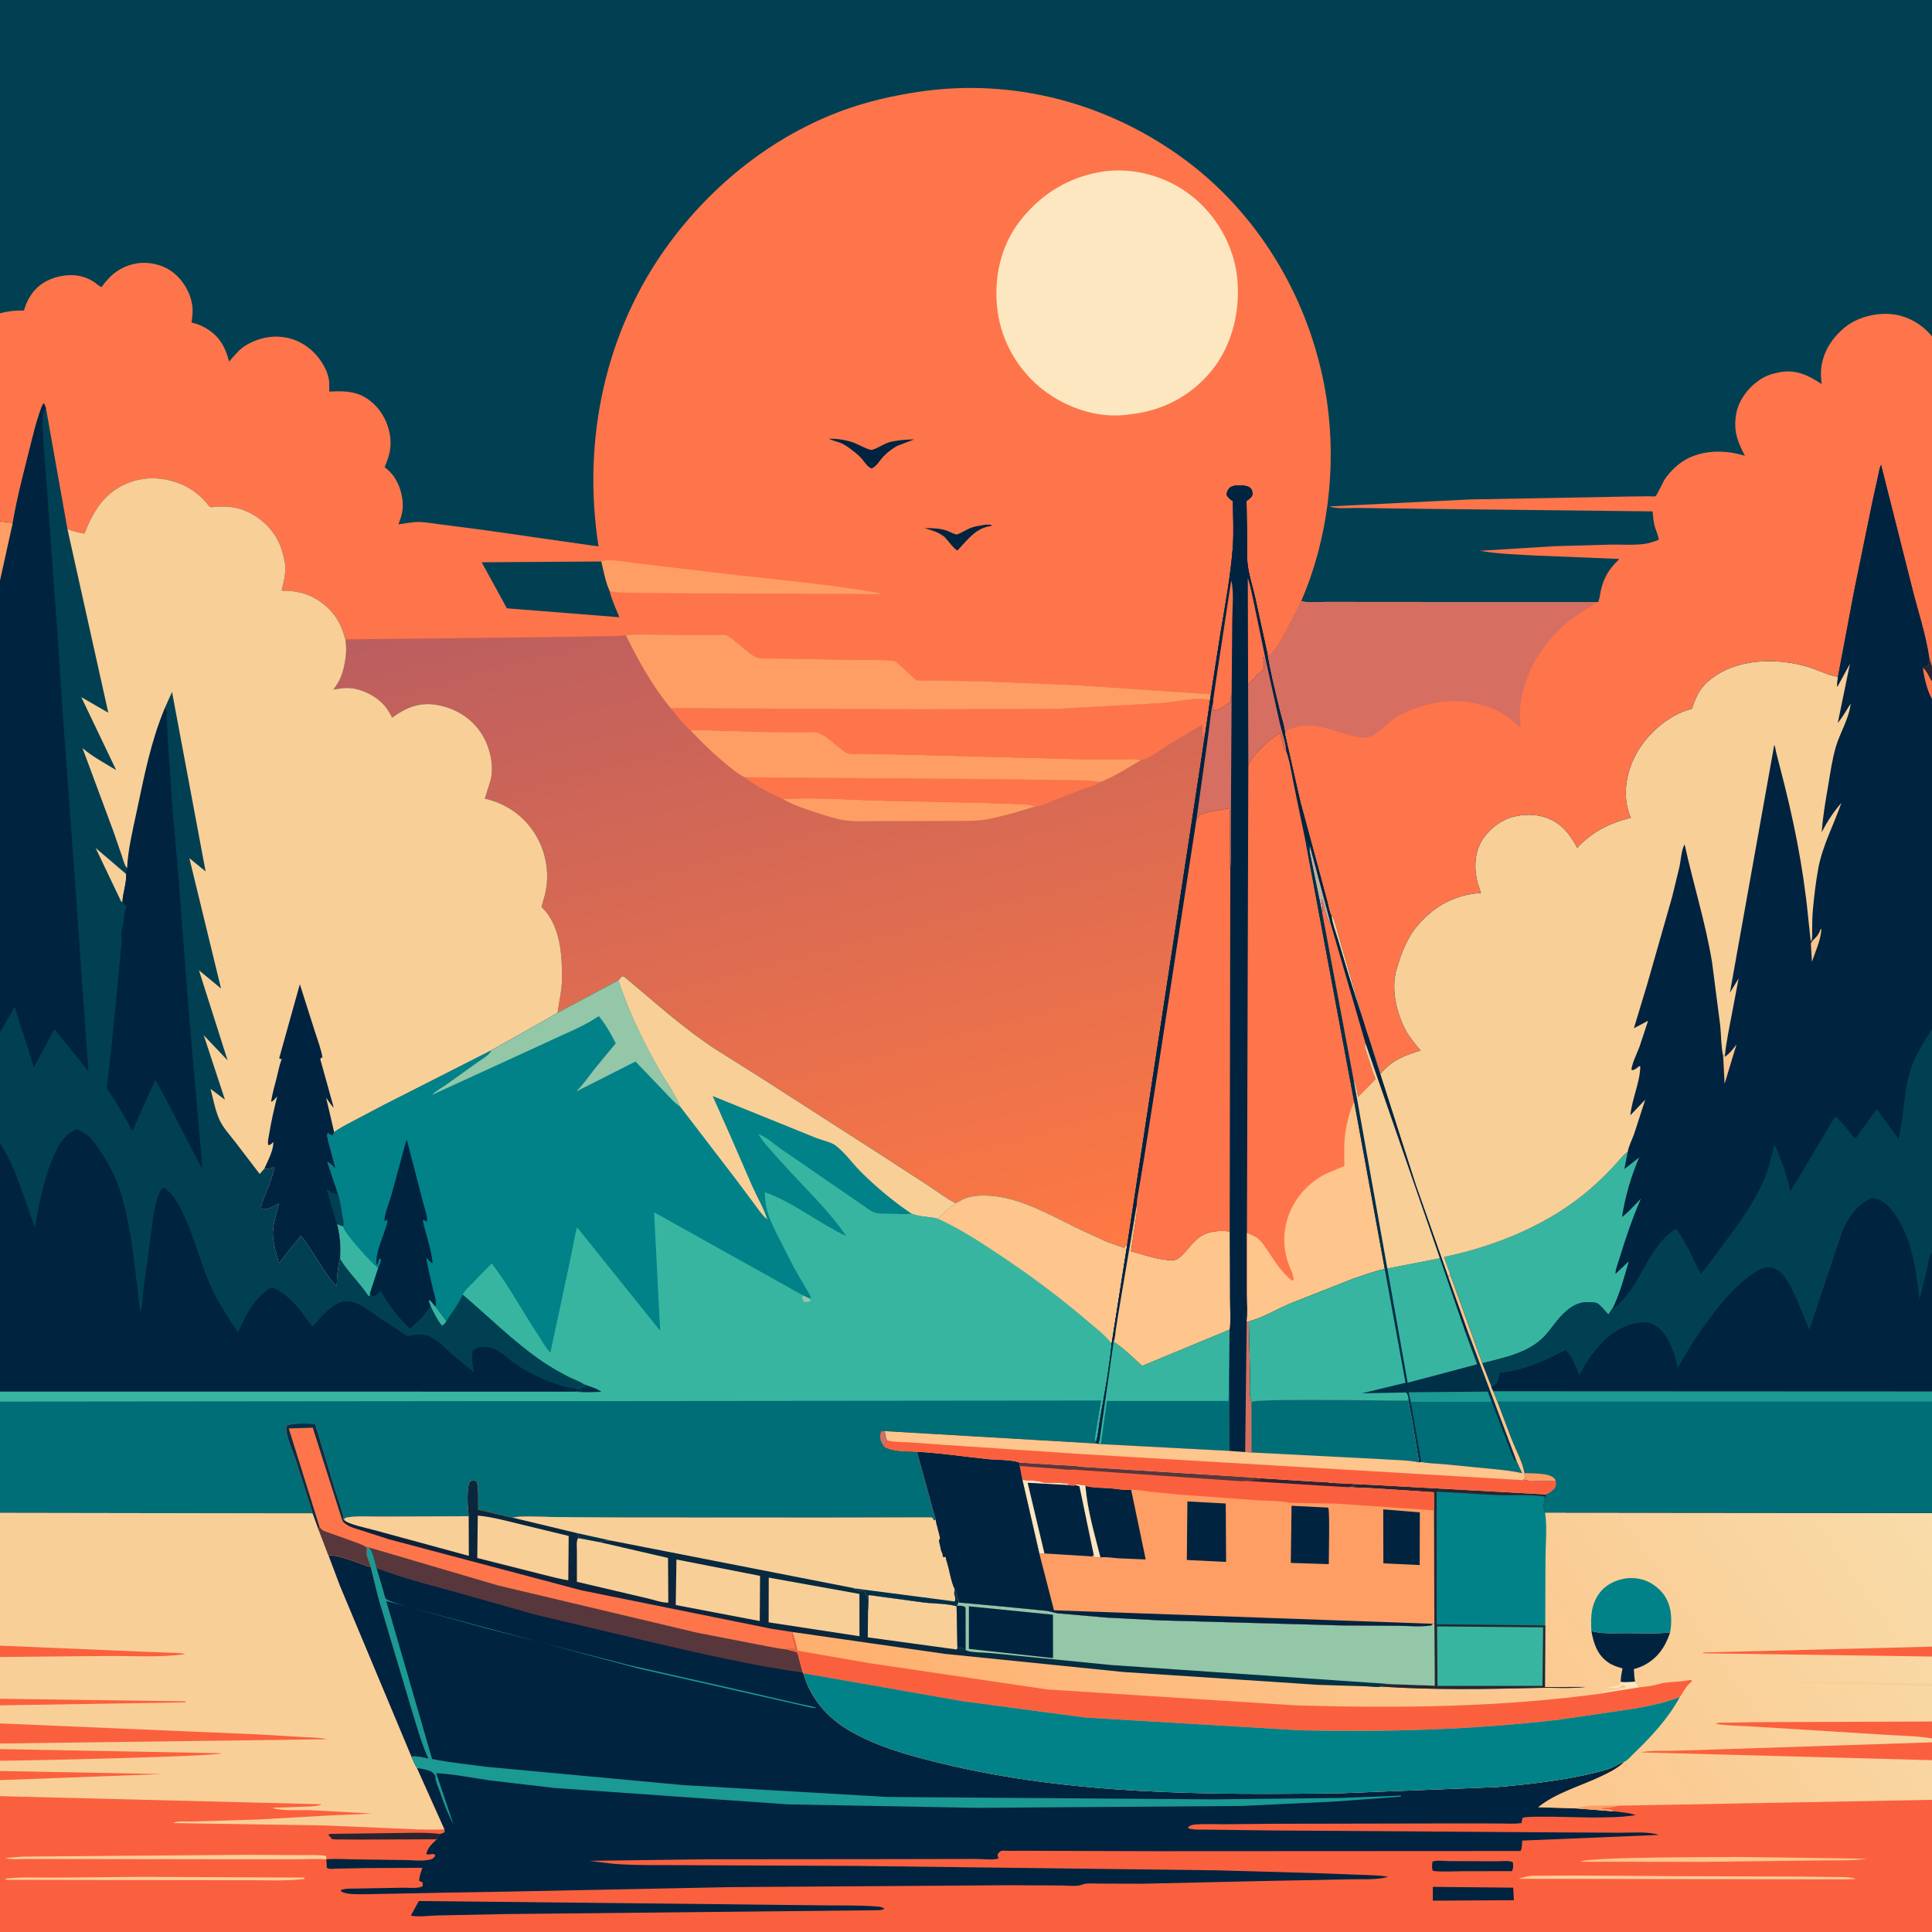 <svg version="1.1" xmlns="http://www.w3.org/2000/svg" style="display: block;" viewBox="0 0 2048 2048" width="1024" height="1024">
<defs>
	<linearGradient id="Gradient1" gradientUnits="userSpaceOnUse" x1="981.485" y1="1374.79" x2="769.906" y2="573.417">
		<stop class="stop0" offset="0" stop-opacity="1" stop-color="rgb(255,121,67)"/>
		<stop class="stop1" offset="1" stop-opacity="1" stop-color="rgb(187,94,95)"/>
	</linearGradient>
	<linearGradient id="Gradient2" gradientUnits="userSpaceOnUse" x1="1070.04" y1="2075.29" x2="1953.41" y2="1467.89">
		<stop class="stop0" offset="0" stop-opacity="1" stop-color="rgb(255,175,110)"/>
		<stop class="stop1" offset="1" stop-opacity="1" stop-color="rgb(248,220,169)"/>
	</linearGradient>
	<linearGradient id="Gradient3" gradientUnits="userSpaceOnUse" x1="872.151" y1="1795.7" x2="937.76" y2="1613.55">
		<stop class="stop0" offset="0" stop-opacity="1" stop-color="rgb(14,33,57)"/>
		<stop class="stop1" offset="1" stop-opacity="1" stop-color="rgb(0,51,69)"/>
	</linearGradient>
</defs>
<path transform="translate(0,0)" fill="rgb(254,117,75)" d="M -0 332.06 L 0 -0 L 2048 0 L 2048 356.612 L 2048 707.38 L 2048 722.24 L 2048 741.079 L 2048 1090.75 L 2048 1327.9 L 2048 1474.99 L 2048 1486 L 2048 1603.69 L 2048 1745.5 L 2048 1756 L 2048 1784.51 L 2048 1787.49 L 2048 1824.87 L 2048 1842.8 L 2048 1846.94 L 2048 1865.86 L 2048 1907.89 L 2048 2048 L -0 2048 L 0 1904 L -0 1887 L 0 1877.35 L -0 1866.5 L 0 1854.1 L -0 1848.19 L 0 1826.89 L -0 1807.73 L 0 1800.76 L -0 1756.47 L 0 1744.44 L 0 1603.72 L 0 1485.87 L 0 1475.22 L 0 1211.83 L 0 1094.34 L 0 615.333 L 0 552.673 L -0 332.06 z"/>
<path transform="translate(0,0)" fill="rgb(0,35,64)" d="M 1043.54 556.334 C 1045.93 555.914 1048.53 556.211 1050.97 556.276 L 1050.83 557.5 C 1033.92 559.745 1025.77 572.257 1014.91 583.516 C 1011.41 582.202 1004.42 572.349 1001.21 569.112 C 994.495 563.857 987.873 562.179 979.926 559.814 C 987.839 559.847 995.467 559.903 1003.11 562.318 C 1006 563.232 1011.31 566.363 1014.02 566.538 C 1016.16 566.676 1025.55 560.873 1028.36 559.798 C 1033.16 557.96 1038.47 557.167 1043.54 556.334 z"/>
<path transform="translate(0,0)" fill="rgb(0,35,64)" d="M 878.472 464.977 C 887.04 464.969 896.39 466.226 904.5 469.041 C 908.406 470.397 921.435 477.663 924.421 476.839 C 931.851 474.789 937.691 469.497 945.727 468.014 L 947.5 467.704 C 954.794 466.323 961.728 465.968 969.147 465.758 L 950.996 472.7 C 945.918 475.602 940.929 479.29 936.845 483.491 C 932.89 487.559 929.271 494.447 924 496.608 C 919.031 494.687 916.63 489.671 913.139 485.864 C 910.2 482.659 906.702 479.763 903.23 477.154 C 899.649 474.463 895.665 471.426 891.51 469.702 C 887.128 467.885 882.77 467.242 878.472 464.977 z"/>
<path transform="translate(0,0)" fill="rgb(254,158,100)" d="M 637.325 595.105 C 646.357 592.007 661.882 595.746 671.569 596.736 L 758.5 607.006 C 817.033 614.072 876.599 618.576 934.561 629.265 C 923.256 630.474 911.917 629.509 900.568 629.415 L 840.52 629.254 L 714.929 628.872 L 671.526 628.408 C 663.139 628.194 654.528 628.29 646.272 626.703 C 641.871 617.08 639.801 605.367 637.325 595.105 z"/>
<path transform="translate(0,0)" fill="rgb(1,64,82)" d="M 646.272 626.703 C 648.498 636.043 652.939 645.406 656.585 654.296 L 537.322 644.839 L 510.614 596.047 L 636.387 595.204 L 637.325 595.105 C 639.801 605.367 641.871 617.08 646.272 626.703 z"/>
<path transform="translate(0,0)" fill="rgb(253,231,193)" d="M 1172.62 181.367 C 1204.62 177.878 1237.64 187.695 1262.93 207.495 C 1289.23 228.089 1307.58 259.892 1311.33 293.208 C 1315.23 327.771 1306.75 365.227 1284.63 392.589 C 1262.68 419.729 1232.26 435.568 1197.76 439.209 L 1195.79 439.501 C 1164.08 443.822 1131.05 432.664 1106.06 413.481 C 1079.64 393.206 1061.57 362.292 1057.38 329.109 C 1053.15 295.604 1060.3 261.029 1081.29 234.1 C 1104.47 204.366 1135.33 186.18 1172.62 181.367 z"/>
<path transform="translate(0,0)" fill="url(#Gradient1)" d="M 663.398 673.438 C 674.662 672.035 686.753 672.864 698.127 672.83 L 757.468 673.249 C 760.772 673.368 766.506 672.446 769.547 673.179 C 772.646 673.927 778.8 679.566 781.446 681.629 C 787.588 686.415 795.676 694.623 802.952 697.211 C 806.197 698.365 810.526 697.954 813.979 697.994 L 835.15 698.226 L 907.575 699.569 C 920.558 699.796 934.393 699.133 947.269 700.488 C 949.465 700.719 951.034 702.624 952.61 704.015 L 966.155 716.391 C 967.45 717.567 970.106 720.389 971.699 720.986 C 974.44 722.012 981.897 721.189 985.061 721.253 L 1043.44 722.34 L 1141.41 726.377 L 1283.66 736.018 L 1282.77 741.787 L 1277.79 776.217 L 1195.17 1317.78 C 1194.01 1319.74 1193.1 1321.28 1191.5 1322.94 L 1172.99 1316.41 L 1145.3 1303.65 C 1121.36 1292.19 1099.79 1279.62 1074.06 1272.08 C 1059.67 1267.87 1039.61 1265.2 1025.06 1269.73 C 1020.91 1271.03 1016.89 1273.48 1013.08 1275.55 C 1003.43 1270.82 994.307 1263.59 985.298 1257.67 L 930 1221.8 L 805.239 1141.72 L 755.41 1110.34 C 730.881 1093.76 708.241 1075.03 685.815 1055.77 L 662.575 1036.23 C 661.491 1035.22 660.911 1035.3 659.5 1034.98 L 655.606 1039.16 L 591.095 1073.57 C 592.609 1061.67 595.629 1049.49 595.726 1037.5 C 595.931 1012.12 594.009 981.574 574.959 962.385 L 574.01 961.453 L 577.856 947.532 C 583.03 925.99 578.693 902.407 567.02 883.781 C 554.825 864.323 536.085 851.702 513.889 846.578 L 519.188 830 L 520.182 826.441 C 523.896 810.742 519.003 790.863 510.342 777.598 C 499.435 760.894 482.958 750.882 463.556 747.347 C 444.816 743.933 430.513 750.006 415.729 760.686 L 414.233 757.995 C 410.579 751.266 407.047 746.538 401.003 741.71 C 392.085 734.586 379.016 729.226 367.5 729.263 C 362.856 729.277 357.9 730.431 353.283 731.018 C 360.193 722.264 362.975 714.969 365.215 704 C 366.942 695.543 367.476 687.788 366.297 679.213 L 366.092 677.763 L 584.5 675.309 L 636.652 674.442 C 645.484 674.273 654.641 674.574 663.398 673.438 z"/>
<path transform="translate(0,0)" fill="rgb(254,158,100)" d="M 829.954 847.032 C 865.511 844.929 901.573 848.018 937.166 848.807 L 1041.1 851.125 L 1077.51 852.286 C 1084.12 852.633 1091.35 852.513 1097.62 854.801 L 1075.04 861.589 C 1063.53 864.545 1051.27 868.167 1039.46 869.457 C 1030.38 870.449 1020.88 870.117 1011.73 870.196 L 962.445 870.342 L 927.295 870.404 C 915.956 870.552 905.64 871.127 894.326 869.348 C 884.818 867.853 875.743 864.69 866.622 861.746 C 854.516 857.838 840.897 853.479 829.954 847.032 z"/>
<path transform="translate(0,0)" fill="rgb(254,117,75)" d="M 789.571 823.961 L 1042.45 825.824 L 1134.5 826.973 C 1144.78 827.409 1156.15 827.114 1166.27 828.914 C 1161.12 832.868 1154.76 833.768 1148.84 836.119 L 1115.03 849.182 C 1110.65 850.892 1102.26 855.22 1097.62 854.801 C 1091.35 852.513 1084.12 852.633 1077.51 852.286 L 1041.1 851.125 L 937.166 848.807 C 901.573 848.018 865.511 844.929 829.954 847.032 C 816.554 840.706 800.918 833.619 789.571 823.961 z"/>
<path transform="translate(0,0)" fill="rgb(254,158,100)" d="M 732.064 774.292 C 741.314 773.434 750.742 774.22 760.018 774.465 L 811.158 775.897 L 851.078 776.116 C 855.896 776.152 863.26 775.303 867.777 776.937 C 876.464 780.079 884.432 788.759 892 794.099 C 893.769 795.347 896.822 797.952 898.711 798.576 C 902.024 799.67 909.751 798.872 913.5 798.976 L 963.797 800.066 L 1143.85 804.798 L 1192.55 804.9 C 1196.71 804.931 1204.22 803.998 1208 805.637 C 1208.3 805.771 1208.57 805.98 1208.86 806.151 C 1195.25 813.735 1180.97 823.784 1166.27 828.914 C 1156.15 827.114 1144.78 827.409 1134.5 826.973 L 1042.45 825.824 L 789.571 823.961 C 781.729 820.109 774.602 814.062 767.902 808.474 C 755.152 797.84 743.422 786.382 732.064 774.292 z"/>
<path transform="translate(0,0)" fill="rgb(254,117,75)" d="M 710.918 750.667 L 976.674 751.867 L 1121.34 751.345 L 1229.6 745.439 C 1246.56 744.236 1266 738.591 1282.77 741.787 L 1277.79 776.217 L 1274.5 780.49 L 1273.51 779.5 L 1275 778 L 1274.48 768.031 L 1239.39 788.966 C 1230.67 794.314 1218.69 804.006 1208.86 806.151 C 1208.57 805.98 1208.3 805.771 1208 805.637 C 1204.22 803.998 1196.71 804.931 1192.55 804.9 L 1143.85 804.798 L 963.797 800.066 L 913.5 798.976 C 909.751 798.872 902.024 799.67 898.711 798.576 C 896.822 797.952 893.769 795.347 892 794.099 C 884.432 788.759 876.464 780.079 867.777 776.937 C 863.26 775.303 855.896 776.152 851.078 776.116 L 811.158 775.897 L 760.018 774.465 C 750.742 774.22 741.314 773.434 732.064 774.292 C 724.465 768.007 717.299 758.23 710.918 750.667 z"/>
<path transform="translate(0,0)" fill="rgb(254,158,100)" d="M 663.398 673.438 C 674.662 672.035 686.753 672.864 698.127 672.83 L 757.468 673.249 C 760.772 673.368 766.506 672.446 769.547 673.179 C 772.646 673.927 778.8 679.566 781.446 681.629 C 787.588 686.415 795.676 694.623 802.952 697.211 C 806.197 698.365 810.526 697.954 813.979 697.994 L 835.15 698.226 L 907.575 699.569 C 920.558 699.796 934.393 699.133 947.269 700.488 C 949.465 700.719 951.034 702.624 952.61 704.015 L 966.155 716.391 C 967.45 717.567 970.106 720.389 971.699 720.986 C 974.44 722.012 981.897 721.189 985.061 721.253 L 1043.44 722.34 L 1141.41 726.377 L 1283.66 736.018 L 1282.77 741.787 C 1266 738.591 1246.56 744.236 1229.6 745.439 L 1121.34 751.345 L 976.674 751.867 L 710.918 750.667 C 691.652 727.278 676.858 700.479 663.398 673.438 z"/>
<path transform="translate(0,0)" fill="rgb(1,64,82)" d="M 13.546 554.251 C 18.277 526.119 26.061 497.545 32.934 469.833 C 35.517 459.416 38.032 449.061 41.542 438.905 C 42.85 435.121 44.046 430.474 46.5 427.277 L 48.699 432.649 L 71.503 560.898 C 77.528 563.249 83.173 564.526 89.513 565.662 C 98.784 542.047 110.201 522.73 134.486 512.488 C 153.135 504.624 173.422 505.528 191.991 513.276 C 201.922 517.419 211.024 524.083 218.138 532.123 C 219.843 534.049 222.014 537.973 224.499 537.657 C 244.21 535.149 261.082 538.894 276.701 551.391 C 290.877 562.732 298.197 576.52 301.5 594.086 L 301.873 595.582 C 303.195 602.381 302.08 611.046 300.5 617.746 L 298.5 625.956 C 300.312 626.407 301.088 626.309 302.914 626.222 C 307.532 626.003 311.815 627.002 316.324 627.799 C 331.307 630.446 346.824 641.056 355.441 653.534 C 360.533 660.907 363.794 669.147 366.092 677.763 L 366.297 679.213 C 367.476 687.788 366.942 695.543 365.215 704 C 362.975 714.969 360.193 722.264 353.283 731.018 C 357.9 730.431 362.856 729.277 367.5 729.263 C 379.016 729.226 392.085 734.586 401.003 741.71 C 407.047 746.538 410.579 751.266 414.233 757.995 L 415.729 760.686 C 430.513 750.006 444.816 743.933 463.556 747.347 C 482.958 750.882 499.435 760.894 510.342 777.598 C 519.003 790.863 523.896 810.742 520.182 826.441 L 519.188 830 L 513.889 846.578 C 536.085 851.702 554.825 864.323 567.02 883.781 C 578.693 902.407 583.03 925.99 577.856 947.532 L 574.01 961.453 L 574.959 962.385 C 594.009 981.574 595.931 1012.12 595.726 1037.5 C 595.629 1049.49 592.609 1061.67 591.095 1073.57 L 655.606 1039.16 L 659.5 1034.98 C 660.911 1035.3 661.491 1035.22 662.575 1036.23 L 685.815 1055.77 C 708.241 1075.03 730.881 1093.76 755.41 1110.34 L 805.239 1141.72 L 930 1221.8 L 985.298 1257.67 C 994.307 1263.59 1003.43 1270.82 1013.08 1275.55 C 1016.89 1273.48 1020.91 1271.03 1025.06 1269.73 C 1039.61 1265.2 1059.67 1267.87 1074.06 1272.08 C 1099.79 1279.62 1121.36 1292.19 1145.3 1303.65 L 1172.99 1316.41 L 1191.5 1322.94 C 1193.1 1321.28 1194.01 1319.74 1195.17 1317.78 L 1178.44 1424.21 C 1175.81 1451.13 1170.86 1477.41 1166.16 1504 C 1164.72 1512.12 1164.23 1520.95 1161.87 1528.81 L 1162.46 1530.21 L 938.027 1517.07 C 938.343 1520.74 938.609 1523.65 940.306 1527 L 937.104 1533.37 C 946.52 1539.22 961.095 1538.21 972.019 1538.92 L 991.949 1611.33 L 989.706 1611.5 C 989.215 1609.57 989.022 1609.74 987.613 1608.5 L 874.284 1608.74 L 665.487 1608.63 L 584.573 1608.08 C 571.191 1607.96 556.095 1606.41 542.913 1608.67 L 506.917 1600.26 C 506.754 1590.65 507.513 1579.9 505.576 1570.5 C 502.22 1569.11 501.878 1569.37 498.5 1570.16 C 494.038 1576.01 495.942 1599.36 496.815 1607.27 L 404.781 1607.59 C 392.693 1607.73 377.762 1606.43 366.066 1608.93 L 364.576 1611 L 363.978 1611.03 C 364.689 1607.36 362.953 1603.32 361.844 1599.85 L 354.254 1576.42 L 333.973 1509.36 C 327.129 1509.22 309.421 1507.98 303.966 1511.5 C 301.223 1518.59 310.91 1539.68 313.457 1547.41 L 331.492 1604.27 L 0 1603.72 L 0 1485.87 L 0 1475.22 L 0 1211.83 L 0 1094.34 L 0 615.333 L 0 552.673 L 13.546 554.251 z"/>
<path transform="translate(0,0)" fill="rgb(56,181,160)" d="M 456.604 1384.96 L 454.291 1378.5 L 455.795 1378.24 L 461.561 1384.9 L 473.214 1400.41 C 471.669 1402.65 471.048 1403.97 468.5 1405.18 C 463.532 1399.21 460.193 1391.82 456.604 1384.96 z"/>
<path transform="translate(0,0)" fill="rgb(249,207,152)" d="M 129.807 956.013 L 128.559 955.913 L 101.343 898.843 L 133.805 926.617 C 134.144 936.42 130.241 946.133 129.807 956.013 z"/>
<path transform="translate(0,0)" fill="rgb(0,35,64)" d="M 174.524 750.96 L 175.593 752.23 C 175.949 752.653 176.429 752.998 176.661 753.5 C 177.124 754.502 176.796 757.954 176.835 759.207 L 177.513 778.643 L 182.237 849.195 L 190.044 940.5 L 199.361 1063.5 L 211.137 1199.97 C 211.958 1212.72 214.508 1225.88 214.004 1238.64 L 182.566 1177.91 L 169.265 1152.75 C 167.883 1150.33 166.501 1146.93 164.356 1145.16 L 140.523 1198.54 C 135.163 1190.46 131.051 1181.74 125.975 1173.5 L 116.76 1158.75 C 115.922 1157.39 113.92 1154.98 113.443 1153.55 C 112.966 1152.12 114.012 1146.9 114.16 1145.21 L 118.811 1103.1 L 126.881 1020.87 L 128.94 996.86 C 129.106 993.815 128.459 990.449 128.791 987.5 L 129.611 984.814 C 131.511 976.946 131.375 968.985 133.804 961.143 C 134.24 959.736 134.19 960.343 133.984 959.005 L 133.25 959.005 L 132.49 960.5 L 131.981 959.05 C 131.148 956.919 131.565 957.689 129.807 956.013 C 130.241 946.133 134.144 936.42 133.805 926.617 L 134.713 920.293 C 135.57 900.558 140.94 878.864 145.016 859.573 C 152.889 822.305 159.815 786.373 174.524 750.96 z"/>
<path transform="translate(0,0)" fill="rgb(0,35,64)" d="M 13.546 554.251 C 18.277 526.119 26.061 497.545 32.934 469.833 C 35.517 459.416 38.032 449.061 41.542 438.905 C 42.85 435.121 44.046 430.474 46.5 427.277 L 48.699 432.649 C 45.948 436.563 45.232 439.839 45.168 444.61 C 44.901 464.453 47.68 484.92 48.773 504.789 L 60.966 672.5 L 67.571 770.919 L 81.547 962.219 L 87.661 1051.9 L 93.745 1135.5 L 57.555 1090.85 L 35.954 1131.42 L 15.562 1067.25 L 0 1094.34 L 0 615.333 L 0 552.673 L 13.546 554.251 z"/>
<path transform="translate(0,0)" fill="rgb(254,158,100)" d="M 0 552.673 L 13.546 554.251 L 0 615.333 L 0 552.673 z"/>
<path transform="translate(0,0)" fill="rgb(0,35,64)" d="M 0 1211.83 C 17.475 1239.21 25.727 1271.33 37.048 1301.4 C 41.012 1275.78 52.417 1216.61 73.882 1201.01 L 80.941 1196.68 C 85.081 1198.84 89.945 1200.99 93.5 1204 C 97.87 1207.71 101.629 1213.41 104.893 1218.13 C 114.392 1231.86 122.67 1247.37 127.635 1263.35 C 136.994 1293.47 141.065 1326.26 144.708 1357.54 L 148.557 1391.99 C 150.803 1384 150.931 1375.56 152.056 1367.36 L 162.065 1292.71 C 163.844 1282.23 165.681 1268.96 171.5 1260.03 L 173.5 1259.12 C 185.547 1264.47 196.318 1290.51 200.983 1302.5 C 208.533 1321.9 214.038 1341.99 222.378 1361.12 C 230.35 1379.41 241.148 1395.87 252.273 1412.33 C 260.982 1393.73 269.482 1375.61 287.766 1364.58 C 307.276 1371.75 319.448 1390.31 331.165 1406.47 C 339.462 1397.38 353.067 1379.86 366.303 1379.49 C 379.92 1379.1 391.575 1389.6 402 1396.95 L 420.964 1409.17 C 423.672 1410.94 430.926 1416.85 433.609 1416.2 C 440.99 1414.42 449.809 1413.63 456.628 1417.39 L 458.124 1418.2 C 466.319 1422.84 473.322 1430.45 480.401 1436.66 L 502.22 1454.69 C 501.458 1448.39 499.018 1437.59 501.685 1431.75 C 506.166 1427.74 509.568 1427.6 515.374 1427.93 C 528.841 1428.69 537.226 1440.06 547.653 1446.8 C 560.58 1455.15 574.356 1462.16 589 1466.9 C 596.272 1469.25 603.327 1471.83 611.047 1471.96 L 616.5 1473.71 L 616.896 1474.51 L 609.957 1475.25 L 0 1475.22 L 0 1211.83 z"/>
<path transform="translate(0,0)" fill="rgb(249,207,152)" d="M 71.503 560.898 C 77.528 563.249 83.173 564.526 89.513 565.662 C 98.784 542.047 110.201 522.73 134.486 512.488 C 153.135 504.624 173.422 505.528 191.991 513.276 C 201.922 517.419 211.024 524.083 218.138 532.123 C 219.843 534.049 222.014 537.973 224.499 537.657 C 244.21 535.149 261.082 538.894 276.701 551.391 C 290.877 562.732 298.197 576.52 301.5 594.086 L 301.873 595.582 C 303.195 602.381 302.08 611.046 300.5 617.746 L 298.5 625.956 C 300.312 626.407 301.088 626.309 302.914 626.222 C 307.532 626.003 311.815 627.002 316.324 627.799 C 331.307 630.446 346.824 641.056 355.441 653.534 C 360.533 660.907 363.794 669.147 366.092 677.763 L 366.297 679.213 C 367.476 687.788 366.942 695.543 365.215 704 C 362.975 714.969 360.193 722.264 353.283 731.018 C 357.9 730.431 362.856 729.277 367.5 729.263 C 379.016 729.226 392.085 734.586 401.003 741.71 C 407.047 746.538 410.579 751.266 414.233 757.995 L 415.729 760.686 C 430.513 750.006 444.816 743.933 463.556 747.347 C 482.958 750.882 499.435 760.894 510.342 777.598 C 519.003 790.863 523.896 810.742 520.182 826.441 L 519.188 830 L 513.889 846.578 C 536.085 851.702 554.825 864.323 567.02 883.781 C 578.693 902.407 583.03 925.99 577.856 947.532 L 574.01 961.453 L 574.959 962.385 C 594.009 981.574 595.931 1012.12 595.726 1037.5 C 595.629 1049.49 592.609 1061.67 591.095 1073.57 C 584.23 1077.97 520.947 1113.21 520.885 1113.39 L 406.183 1171.66 L 373.093 1189.1 C 366.854 1192.47 359.84 1195.87 354.242 1200.24 L 352.5 1204.14 L 347.5 1201.29 C 346.16 1203.4 347.742 1208.46 348.338 1210.98 L 355.832 1239.04 C 354.025 1237.42 349.15 1232.01 347.072 1231.74 L 358.603 1266.28 C 360.925 1274.05 361.965 1282.33 363.324 1290.32 C 363.863 1293.49 364.966 1297.24 363.867 1300.28 L 357.537 1297.85 C 360.352 1308.37 361.956 1323.43 360.559 1334.33 L 360.195 1334.58 C 357.911 1344.03 357.317 1354.06 356.858 1363.74 C 341.891 1347.58 332.837 1326.85 318.881 1309.91 L 295.915 1338.74 L 295.381 1338.34 C 292.944 1328.32 288.905 1316.44 289.262 1306.04 C 289.597 1296.26 293.616 1285.28 295.762 1275.67 C 290.29 1278.51 283.052 1283.38 276.743 1281.5 C 276.749 1276.44 279.652 1270.37 281.504 1265.64 C 285.013 1256.69 288.988 1247.45 290.902 1238 L 290 1237.29 C 286.826 1238.73 284.754 1239.14 281.253 1238.86 L 280.267 1238.77 L 275.308 1244.47 L 250.028 1211.42 C 244.3 1203.99 236.243 1195.17 232.5 1186.72 C 228.125 1176.84 225.945 1164.7 223.157 1154.24 L 238.454 1165.75 L 215.98 1097.43 L 241.251 1124 L 210.908 1028.55 L 234.304 1047.86 L 200.718 909.691 L 217.947 923.75 L 182.368 733.463 L 174.524 750.96 C 159.815 786.373 152.889 822.305 145.016 859.573 C 140.94 878.864 135.57 900.558 134.713 920.293 C 131.78 917.206 130.62 911.47 129.275 907.464 L 120.171 881.143 L 87.46 793.013 C 97.929 802.134 111.32 809.081 123.166 816.356 L 86.18 739.009 L 114.79 755.491 L 71.503 560.898 z"/>
<path transform="translate(0,0)" fill="rgb(0,35,64)" d="M 280.267 1238.77 C 283.766 1230.53 290.069 1219.62 289.7 1210.5 C 287.764 1212.44 287.217 1213.38 284.5 1214.01 C 283.327 1210.77 284.822 1205.32 285.368 1201.88 C 287.496 1188.51 290.671 1175.31 293.85 1162.15 C 291.913 1164.26 290.096 1167.16 287.342 1167.96 C 288.625 1159.25 291.241 1150.6 293.396 1142.06 C 294.899 1136.11 296.007 1129.75 298.111 1123.99 L 298.669 1122.5 L 296.681 1122.5 L 296.012 1121.5 L 317.851 1043.31 L 333.764 1093.34 C 336.635 1102.42 340.21 1111.6 341.889 1121 L 340.5 1121.25 L 339.5 1122.73 L 353.828 1174.38 C 350.751 1170.96 348.25 1167.41 345.703 1163.6 L 354.242 1200.24 L 352.5 1204.14 L 347.5 1201.29 C 346.16 1203.4 347.742 1208.46 348.338 1210.98 L 355.832 1239.04 C 354.025 1237.42 349.15 1232.01 347.072 1231.74 L 358.603 1266.28 C 360.925 1274.05 361.965 1282.33 363.324 1290.32 C 363.863 1293.49 364.966 1297.24 363.867 1300.28 L 357.537 1297.85 C 360.352 1308.37 361.956 1323.43 360.559 1334.33 L 360.195 1334.58 C 357.911 1344.03 357.317 1354.06 356.858 1363.74 C 341.891 1347.58 332.837 1326.85 318.881 1309.91 L 295.915 1338.74 L 295.381 1338.34 C 292.944 1328.32 288.905 1316.44 289.262 1306.04 C 289.597 1296.26 293.616 1285.28 295.762 1275.67 C 290.29 1278.51 283.052 1283.38 276.743 1281.5 C 276.749 1276.44 279.652 1270.37 281.504 1265.64 C 285.013 1256.69 288.988 1247.45 290.902 1238 L 290 1237.29 C 286.826 1238.73 284.754 1239.14 281.253 1238.86 L 280.267 1238.77 z"/>
<path transform="translate(0,0)" fill="rgb(1,64,82)" d="M 357.537 1297.85 C 356.223 1296.82 347.594 1264.7 346.095 1260.5 C 349.463 1262.38 353.411 1265.14 357.174 1265.99 L 358.603 1266.28 C 360.925 1274.05 361.965 1282.33 363.324 1290.32 C 363.863 1293.49 364.966 1297.24 363.867 1300.28 L 357.537 1297.85 z"/>
<path transform="translate(0,0)" fill="rgb(0,130,136)" d="M 655.606 1039.16 L 659.5 1034.98 C 660.911 1035.3 661.491 1035.22 662.575 1036.23 L 685.815 1055.77 C 708.241 1075.03 730.881 1093.76 755.41 1110.34 L 805.239 1141.72 L 930 1221.8 L 985.298 1257.67 C 994.307 1263.59 1003.43 1270.82 1013.08 1275.55 C 1016.89 1273.48 1020.91 1271.03 1025.06 1269.73 C 1039.61 1265.2 1059.67 1267.87 1074.06 1272.08 C 1099.79 1279.62 1121.36 1292.19 1145.3 1303.65 L 1172.99 1316.41 L 1191.5 1322.94 C 1193.1 1321.28 1194.01 1319.74 1195.17 1317.78 L 1178.44 1424.21 C 1175.81 1451.13 1170.86 1477.41 1166.16 1504 C 1164.72 1512.12 1164.23 1520.95 1161.87 1528.81 L 1162.46 1530.21 L 938.027 1517.07 C 938.343 1520.74 938.609 1523.65 940.306 1527 L 937.104 1533.37 C 946.52 1539.22 961.095 1538.21 972.019 1538.92 L 991.949 1611.33 L 989.706 1611.5 C 989.215 1609.57 989.022 1609.74 987.613 1608.5 L 874.284 1608.74 L 665.487 1608.63 L 584.573 1608.08 C 571.191 1607.96 556.095 1606.41 542.913 1608.67 L 506.917 1600.26 C 506.754 1590.65 507.513 1579.9 505.576 1570.5 C 502.22 1569.11 501.878 1569.37 498.5 1570.16 C 494.038 1576.01 495.942 1599.36 496.815 1607.27 L 404.781 1607.59 C 392.693 1607.73 377.762 1606.43 366.066 1608.93 L 364.576 1611 L 363.978 1611.03 C 364.689 1607.36 362.953 1603.32 361.844 1599.85 L 354.254 1576.42 L 333.973 1509.36 C 327.129 1509.22 309.421 1507.98 303.966 1511.5 C 301.223 1518.59 310.91 1539.68 313.457 1547.41 L 331.492 1604.27 L 0 1603.72 L 0 1485.87 L 0 1475.22 L 609.957 1475.25 L 616.896 1474.51 L 616.5 1473.71 L 611.047 1471.96 C 614.05 1470.81 616.215 1470.52 619.436 1470.51 L 620.5 1470.51 L 618.742 1468.78 L 619.334 1467.59 C 617.988 1465.69 606.064 1461.11 603.33 1459.7 C 593.852 1454.79 584.131 1449.41 575.33 1443.39 C 545.314 1422.85 518.206 1395.83 490.502 1372.22 C 486.361 1382.23 478.851 1391.15 473.214 1400.41 L 461.561 1384.9 L 455.795 1378.24 L 454.291 1378.5 L 456.604 1384.96 C 453.058 1388.85 450.451 1393.45 446.923 1397.32 C 443.179 1401.43 438.596 1405.13 434.457 1408.85 C 423.071 1397.88 411.845 1384.2 404.378 1370.15 L 403.738 1368.92 C 400.724 1371.43 398.379 1374.47 394.38 1374.57 L 392.153 1371.06 L 391.67 1373.82 L 390.5 1373.59 C 381.627 1359.86 368.693 1348.2 360.559 1334.33 C 361.956 1323.43 360.352 1308.37 357.537 1297.85 L 363.867 1300.28 C 364.966 1297.24 363.863 1293.49 363.324 1290.32 C 361.965 1282.33 360.925 1274.05 358.603 1266.28 L 347.072 1231.74 C 349.15 1232.01 354.025 1237.42 355.832 1239.04 L 348.338 1210.98 C 347.742 1208.46 346.16 1203.4 347.5 1201.29 L 352.5 1204.14 L 354.242 1200.24 C 359.84 1195.87 366.854 1192.47 373.093 1189.1 L 406.183 1171.66 L 520.885 1113.39 C 520.947 1113.21 584.23 1077.97 591.095 1073.57 L 655.606 1039.16 z"/>
<path transform="translate(0,0)" fill="rgb(56,181,160)" d="M 357.537 1297.85 L 363.867 1300.28 C 364.584 1307.26 393.567 1338.33 400.039 1343.7 L 400.81 1344.31 L 392.153 1371.06 L 391.67 1373.82 L 390.5 1373.59 C 381.627 1359.86 368.693 1348.2 360.559 1334.33 C 361.956 1323.43 360.352 1308.37 357.537 1297.85 z"/>
<path transform="translate(0,0)" fill="rgb(147,199,168)" d="M 591.095 1073.57 L 655.606 1039.16 C 666.147 1071.23 680.468 1101.28 697.001 1130.68 C 704.563 1144.12 715.204 1158.55 720.835 1172.8 C 714.965 1169.27 709.66 1162.79 704.889 1157.85 L 673.642 1125.26 L 610.787 1157.05 C 618.1 1149.86 624.053 1141.23 630.298 1133.12 L 652.734 1105.94 C 647.283 1095.45 642.266 1086.22 634.732 1077.1 C 618.71 1088.19 598.286 1095.86 580.65 1104.38 L 457.959 1160.63 C 462.19 1156.33 468.515 1152.99 473.497 1149.48 L 506.922 1125.61 C 510.889 1122.76 517.551 1119.2 520.027 1114.98 L 520.885 1113.39 C 520.947 1113.21 584.23 1077.97 591.095 1073.57 z"/>
<path transform="translate(0,0)" fill="rgb(0,35,64)" d="M 400.81 1344.31 C 402.221 1341.12 403.979 1338.07 403.833 1334.5 L 401.894 1334.5 L 400.084 1340.21 L 399.225 1340.5 C 397.797 1328.53 405.024 1314.04 408.503 1302.6 C 409.394 1299.67 411.216 1295.73 410.5 1292.8 L 407.405 1294.5 C 407.839 1285.83 412.651 1275.06 414.984 1266.53 L 426.527 1224.2 C 428.101 1218.92 429.115 1213.15 431.218 1208.08 L 448.477 1274.52 C 449.89 1280.46 453.307 1288.78 452.747 1294.77 C 450.793 1294.46 450.5 1294.19 449 1293.02 L 448.203 1294 C 451.552 1309.02 457.069 1323.64 458.62 1339 C 456.254 1338.55 453.524 1334.78 451.785 1332.94 C 453.666 1344.85 456.663 1356.64 459.396 1368.39 C 460.313 1372.33 463.533 1381.61 461.561 1384.9 L 455.795 1378.24 L 454.291 1378.5 L 456.604 1384.96 C 453.058 1388.85 450.451 1393.45 446.923 1397.32 C 443.179 1401.43 438.596 1405.13 434.457 1408.85 C 423.071 1397.88 411.845 1384.2 404.378 1370.15 L 403.738 1368.92 C 400.724 1371.43 398.379 1374.47 394.38 1374.57 L 392.153 1371.06 L 400.81 1344.31 z"/>
<path transform="translate(0,0)" fill="rgb(249,207,152)" d="M 655.606 1039.16 L 659.5 1034.98 C 660.911 1035.3 661.491 1035.22 662.575 1036.23 L 685.815 1055.77 C 708.241 1075.03 730.881 1093.76 755.41 1110.34 L 805.239 1141.72 L 930 1221.8 L 985.298 1257.67 C 994.307 1263.59 1003.43 1270.82 1013.08 1275.55 C 1006.83 1280.31 999.407 1285.89 994.462 1291.99 C 985.115 1289.45 975.134 1290.21 966.186 1286.5 C 947.214 1273.75 928.194 1257.86 912.069 1241.69 C 903.662 1233.25 895.039 1221.08 885.637 1214.19 C 880.508 1210.43 870.245 1208.41 864.074 1205.82 L 755.433 1161.83 L 773.608 1202.69 L 797.482 1257.59 C 802.688 1269.25 809.523 1280.53 813.35 1292.68 C 807.694 1287.83 803.814 1281.89 799.406 1275.94 L 779.987 1250 L 720.835 1172.8 C 715.204 1158.55 704.563 1144.12 697.001 1130.68 C 680.468 1101.28 666.147 1071.23 655.606 1039.16 z"/>
<path transform="translate(0,0)" fill="rgb(56,181,160)" d="M 858.954 1376.97 C 859.898 1374.87 859.055 1373.93 858.041 1372 L 841.692 1343.86 L 823.629 1308.35 C 819.281 1299.27 814.707 1290.46 812.453 1280.56 C 811.213 1275.11 811.04 1269.29 810.641 1263.72 C 841.361 1274.62 867.613 1296.47 897.044 1310.3 C 876.476 1280.07 847.968 1254.52 823.963 1227 C 817.013 1219.03 809.349 1211.4 803.916 1202.28 C 812.251 1204.89 821.428 1213.63 828.819 1218.61 L 922.066 1282.76 C 928.763 1287.62 936.386 1286.29 944.33 1286.56 C 951.238 1286.79 958.469 1287.44 965.344 1286.62 L 966.186 1286.5 C 975.134 1290.21 985.115 1289.45 994.462 1291.99 C 999.407 1285.89 1006.83 1280.31 1013.08 1275.55 C 1016.89 1273.48 1020.91 1271.03 1025.06 1269.73 C 1039.61 1265.2 1059.67 1267.87 1074.06 1272.08 C 1099.79 1279.62 1121.36 1292.19 1145.3 1303.65 L 1172.99 1316.41 L 1191.5 1322.94 C 1193.1 1321.28 1194.01 1319.74 1195.17 1317.78 L 1178.44 1424.21 C 1175.81 1451.13 1170.86 1477.41 1166.16 1504 C 1164.72 1512.12 1164.23 1520.95 1161.87 1528.81 C 1160.29 1526.5 1160.59 1524.28 1161.08 1521.63 L 1163.18 1508.01 L 1163.7 1505 C 1164.66 1500.99 1164.84 1496.97 1165.73 1493 C 1166.38 1490.14 1166.82 1487.72 1167.07 1484.76 L 0 1485.87 L 0 1475.22 L 609.957 1475.25 L 616.896 1474.51 L 616.5 1473.71 L 611.047 1471.96 C 614.05 1470.81 616.215 1470.52 619.436 1470.51 L 620.5 1470.51 L 618.742 1468.78 L 619.334 1467.59 C 617.988 1465.69 606.064 1461.11 603.33 1459.7 C 593.852 1454.79 584.131 1449.41 575.33 1443.39 C 545.314 1422.85 518.206 1395.83 490.502 1372.22 C 493.3 1367.16 497.988 1363.15 502.002 1359.03 L 521.301 1339.25 C 539.716 1363.35 553.902 1390.38 570.703 1415.57 C 574.594 1421.41 578.511 1429.13 583.437 1433.96 L 604.439 1335.59 L 609.327 1311.06 C 610.012 1307.83 610.377 1304.07 611.819 1301.11 L 699.78 1410.64 L 693.365 1285.06 L 851.1 1373.12 L 851.094 1373.18 L 858.954 1376.97 z"/>
<path transform="translate(0,0)" fill="rgb(147,199,168)" d="M 851.094 1373.18 L 858.954 1376.97 C 859.052 1377.79 858.978 1378.68 858.969 1379.5 C 856.373 1379.97 854.159 1380.65 851.648 1379.5 C 850.256 1376.32 849.973 1376.41 851.094 1373.18 z"/>
<path transform="translate(0,0)" fill="rgb(0,47,72)" d="M 619.334 1467.59 C 624.718 1469.59 633.125 1471.88 637.489 1475.41 C 628.454 1475.67 618.955 1476.2 609.957 1475.25 L 616.896 1474.51 L 616.5 1473.71 L 611.047 1471.96 C 614.05 1470.81 616.215 1470.52 619.436 1470.51 L 620.5 1470.51 L 618.742 1468.78 L 619.334 1467.59 z"/>
<path transform="translate(0,0)" fill="rgb(254,197,140)" d="M 1013.08 1275.55 C 1016.89 1273.48 1020.91 1271.03 1025.06 1269.73 C 1039.61 1265.2 1059.67 1267.87 1074.06 1272.08 C 1099.79 1279.62 1121.36 1292.19 1145.3 1303.65 L 1172.99 1316.41 L 1191.5 1322.94 C 1193.1 1321.28 1194.01 1319.74 1195.17 1317.78 L 1178.44 1424.21 C 1170.75 1414.45 1160.24 1406.63 1150.8 1398.59 C 1121.38 1373.51 1090.24 1350.58 1058.05 1329.2 C 1037.73 1315.71 1016.75 1302.02 994.462 1291.99 C 999.407 1285.89 1006.83 1280.31 1013.08 1275.55 z"/>
<path transform="translate(0,0)" fill="rgb(0,110,119)" d="M 0 1485.87 L 1167.07 1484.76 C 1166.82 1487.72 1166.38 1490.14 1165.73 1493 C 1164.84 1496.97 1164.66 1500.99 1163.7 1505 L 1163.18 1508.01 L 1161.08 1521.63 C 1160.59 1524.28 1160.29 1526.5 1161.87 1528.81 L 1162.46 1530.21 L 938.027 1517.07 C 938.343 1520.74 938.609 1523.65 940.306 1527 L 937.104 1533.37 C 946.52 1539.22 961.095 1538.21 972.019 1538.92 L 991.949 1611.33 L 989.706 1611.5 C 989.215 1609.57 989.022 1609.74 987.613 1608.5 L 874.284 1608.74 L 665.487 1608.63 L 584.573 1608.08 C 571.191 1607.96 556.095 1606.41 542.913 1608.67 L 506.917 1600.26 C 506.754 1590.65 507.513 1579.9 505.576 1570.5 C 502.22 1569.11 501.878 1569.37 498.5 1570.16 C 494.038 1576.01 495.942 1599.36 496.815 1607.27 L 404.781 1607.59 C 392.693 1607.73 377.762 1606.43 366.066 1608.93 L 364.576 1611 L 363.978 1611.03 C 364.689 1607.36 362.953 1603.32 361.844 1599.85 L 354.254 1576.42 L 333.973 1509.36 C 327.129 1509.22 309.421 1507.98 303.966 1511.5 C 301.223 1518.59 310.91 1539.68 313.457 1547.41 L 331.492 1604.27 L 0 1603.72 L 0 1485.87 z"/>
<path transform="translate(0,0)" fill="rgb(214,111,97)" d="M 937.104 1533.37 C 935.601 1531.21 933.901 1528.53 933.336 1525.91 C 932.716 1523.03 932.774 1519.86 934.294 1517.31 L 938.027 1517.07 C 938.343 1520.74 938.609 1523.65 940.306 1527 L 937.104 1533.37 z"/>
<path transform="translate(0,0)" fill="rgb(251,96,62)" d="M 331.492 1604.27 L 313.457 1547.41 C 310.91 1539.68 301.223 1518.59 303.966 1511.5 C 309.421 1507.98 327.129 1509.22 333.973 1509.36 L 354.254 1576.42 L 361.844 1599.85 C 362.953 1603.32 364.689 1607.36 363.978 1611.03 L 364.576 1611 L 366.066 1608.93 C 377.762 1606.43 392.693 1607.73 404.781 1607.59 L 496.815 1607.27 C 495.942 1599.36 494.038 1576.01 498.5 1570.16 C 501.878 1569.37 502.22 1569.11 505.576 1570.5 C 507.513 1579.9 506.754 1590.65 506.917 1600.26 L 542.913 1608.67 C 556.095 1606.41 571.191 1607.96 584.573 1608.08 L 665.487 1608.63 L 874.284 1608.74 L 987.613 1608.5 C 989.022 1609.74 989.215 1609.57 989.706 1611.5 L 991.949 1611.33 L 972.019 1538.92 C 996.974 1540.16 1022.06 1544.08 1046.93 1546.65 C 1057.06 1547.7 1071.55 1546.96 1080.96 1550.42 L 1126.23 1553.24 C 1132.74 1553.65 1139.89 1553.61 1146.25 1554.9 L 1331.6 1566.5 L 1331.7 1566.71 L 1393.94 1570.61 C 1399.28 1570.91 1405.24 1570.7 1410.44 1571.88 L 1437.03 1573.15 L 1463.36 1574.49 L 1638.9 1584.13 L 1638.37 1587.85 L 1637.42 1586.39 C 1636.75 1590.04 1635.56 1599.35 1637.33 1602.64 L 1637.82 1603.29 L 2048 1603.69 L 2048 1745.5 L 2048 1756 L 2048 1784.51 L 2048 1787.49 L 2048 1824.87 L 2048 1842.8 L 2048 1846.94 L 2048 1865.86 L 2048 1907.89 L 2048 2048 L -0 2048 L 0 1904 L -0 1887 L 0 1877.35 L -0 1866.5 L 0 1854.1 L -0 1848.19 L 0 1826.89 L -0 1807.73 L 0 1800.76 L -0 1756.47 L 0 1744.44 L 0 1603.72 L 331.492 1604.27 z"/>
<path transform="translate(0,0)" fill="rgb(42,36,47)" d="M 463.17 1949.72 L 379.889 1950.03 L 361.57 1949.91 C 358.145 1949.87 354.215 1950.29 350.994 1949 L 350.681 1947.5 C 348.565 1946.07 349.341 1946.95 348.207 1945 L 349.5 1944 L 419.003 1943.1 C 434.47 1943.05 451.197 1942.07 466.51 1944.08 L 463.17 1949.72 z"/>
<path transform="translate(0,0)" fill="rgb(0,35,64)" d="M 1518.41 1973.5 L 1520.13 1972.87 C 1524.67 1971.84 1532.37 1972.85 1537.21 1972.88 L 1587 1973.04 C 1591.46 1973.06 1599.98 1971.89 1603.71 1974.12 C 1603.97 1977.56 1604.52 1980.39 1602.67 1983.5 L 1550.95 1983.56 C 1540.46 1983.65 1529.4 1984.48 1518.99 1983.24 C 1517.43 1980.48 1518.25 1976.68 1518.41 1973.5 z"/>
<path transform="translate(0,0)" fill="rgb(249,207,152)" d="M 152.364 1989.53 L 322.5 1990.32 L 322.966 1991.71 C 304.066 1994.12 284.462 1993.08 265.422 1993.07 L 172.75 1992.99 L 6.5 1992.7 L 5.5 1991.46 C 22.794 1989.4 40.886 1990.48 58.324 1990.35 L 152.364 1989.53 z"/>
<path transform="translate(0,0)" fill="rgb(0,35,64)" d="M 1518.87 2000.15 L 1604.05 2001.01 L 1604.76 2014.31 L 1518.92 2014.79 L 1518.87 2000.15 z"/>
<path transform="translate(0,0)" fill="rgb(254,197,140)" d="M 1845.76 1968.46 L 1979.26 1970.3 C 1962.97 1972.84 1946.49 1971.78 1930.07 1972.15 L 1810.25 1973.62 L 1675.09 1973.56 C 1682.99 1968.09 1826.38 1968.76 1845.76 1968.46 z"/>
<path transform="translate(0,0)" fill="rgb(249,207,152)" d="M 5.261 1969.48 C 11.721 1969.37 18.2 1968.24 24.71 1968.1 L 120.228 1967.29 L 262.179 1966.16 L 317.8 1966.49 C 326.8 1966.58 336.869 1965.83 345.673 1967.35 L 345.942 1970.89 C 335.744 1970.24 325.283 1970.86 315.049 1970.9 L 258.023 1970.91 L 67.937 1970.64 L 28.077 1970.57 C 21.011 1970.57 11.982 1971.6 5.261 1969.48 z"/>
<path transform="translate(0,0)" fill="rgb(249,207,152)" d="M 1623.17 1988.43 L 1670.43 1988.15 L 1772.23 1988.82 L 1912.93 1989.31 L 1944.5 1989.7 C 1952.15 1989.8 1960.15 1989.3 1967.5 1991.73 L 1956.75 1992.18 L 1609.94 1991.59 C 1614.38 1990.09 1618.54 1989.09 1623.17 1988.43 z"/>
<path transform="translate(0,0)" fill="rgb(0,35,64)" d="M 444.001 2015.17 L 766.941 2018.57 L 873.846 2019.77 C 892.569 2020.01 911.856 2019.48 930.5 2021.04 C 933.157 2021.26 935.492 2021.63 937.639 2023.3 C 934.429 2025.45 929.286 2024.8 925.415 2024.97 L 535.837 2028.99 L 463.182 2030.46 C 455.118 2030.62 443.233 2032.43 435.523 2030.57 L 444.001 2015.17 z"/>
<path transform="translate(0,0)" fill="rgb(249,207,152)" d="M 0 1603.72 L 331.492 1604.27 L 337.389 1620.48 L 348.258 1648.87 C 355.71 1646.64 383.834 1658.45 393.051 1661.29 L 401.076 1693.74 L 435.913 1810.6 C 441.51 1828.28 446.466 1847.45 454.268 1864.27 L 447 1862.75 C 443.128 1861.91 440.07 1861.73 436.091 1861.99 C 437.951 1866.07 439.625 1870.55 442.097 1874.29 L 471.121 1939.06 C 461.839 1939.89 452.001 1939.27 442.667 1939.26 L 345.57 1935.1 L 183.5 1932.53 C 186.343 1930.12 198.633 1931.01 202.722 1930.87 L 271.894 1928.83 L 350.354 1924.41 L 394.49 1922.5 L 330.189 1918.91 C 317.415 1918.32 301.099 1920.13 289.011 1916.67 C 291.837 1915.75 295.925 1916.13 298.972 1916.02 L 329.394 1914.83 C 333.118 1914.54 337.77 1914.47 341.042 1912.6 L 0 1904 L -0 1887 L 0 1877.35 L -0 1866.5 L 0 1854.1 L -0 1848.19 L 0 1826.89 L -0 1807.73 L 0 1800.76 L -0 1756.47 L 0 1744.44 L 0 1603.72 z"/>
<path transform="translate(0,0)" fill="rgb(251,96,62)" d="M 0 1877.35 L 171.995 1880.56 L -0 1887 L 0 1877.35 z"/>
<path transform="translate(0,0)" fill="rgb(251,96,62)" d="M 0 1800.76 L 196.858 1803.5 L 196.5 1804.58 L -0 1807.73 L 0 1800.76 z"/>
<path transform="translate(0,0)" fill="rgb(251,96,62)" d="M 0 1744.44 L 148.564 1750.74 L 178.122 1751.86 C 184.063 1752.08 190.806 1751.96 196.56 1753.42 C 170.034 1757.18 141.388 1755.27 114.547 1755.42 L -0 1756.47 L 0 1744.44 z"/>
<path transform="translate(0,0)" fill="rgb(251,96,62)" d="M 0 1854.1 L 234.558 1858.5 C 230.974 1862 18.812 1866.54 -0 1866.5 L 0 1854.1 z"/>
<path transform="translate(0,0)" fill="rgb(251,96,62)" d="M 0 1826.89 L 272.849 1838.51 L 320.003 1841.29 C 328.941 1841.82 338.264 1841.74 347.017 1843.66 L -0 1848.19 L 0 1826.89 z"/>
<path transform="translate(0,0)" fill="rgb(0,35,64)" d="M 348.258 1648.87 C 355.71 1646.64 383.834 1658.45 393.051 1661.29 L 401.076 1693.74 L 435.913 1810.6 C 441.51 1828.28 446.466 1847.45 454.268 1864.27 L 447 1862.75 C 443.128 1861.91 440.07 1861.73 436.091 1861.99 L 360.193 1680.61 L 348.258 1648.87 z"/>
<path transform="translate(0,0)" fill="rgb(0,35,64)" d="M 388.325 1640.03 L 391.264 1640.35 L 528.014 1680.61 L 739.184 1730.73 L 803.218 1743.14 C 813.398 1744.96 823.931 1747.57 834.222 1748.42 L 835.769 1748.92 C 838.96 1749.94 842.836 1750.01 845.4 1752.16 L 850.991 1773.04 L 851.624 1773.71 C 859.285 1801.02 877.798 1821.73 902.134 1835.5 C 931.878 1852.33 964.698 1861.15 997.647 1869.18 C 1135.43 1902.75 1277.97 1902.63 1418.82 1901.02 L 1586.81 1894.37 C 1625.6 1891.06 1665.51 1886.43 1703.06 1875.87 C 1710.04 1873.91 1715.43 1869.69 1722.07 1867.4 L 1721.22 1868.23 C 1714.09 1875.1 1705.47 1879.09 1696.65 1883.3 C 1675.07 1893.58 1649.25 1900.57 1630.54 1915.76 L 1671.88 1917.03 L 1710.52 1920.05 C 1718.34 1921.08 1726.54 1921.41 1733.98 1924.11 C 1718.85 1926.56 1702.21 1926.52 1686.84 1926.61 C 1677.06 1926.67 1618.13 1924.42 1613.95 1927 L 1612.8 1932.5 C 1605.18 1933.7 1596.62 1932.97 1588.86 1932.97 L 1542.37 1932.91 L 1350.09 1933.28 L 1298.11 1933.77 C 1287.77 1933.82 1276.9 1933.2 1266.61 1934.09 C 1263.86 1934.33 1262.06 1935.01 1259.76 1936.5 L 1259.5 1938.11 C 1266.18 1940.16 1275.96 1939.32 1283.1 1939.52 L 1345.67 1940.34 L 1647.24 1942.39 L 1717.12 1942.76 C 1729.58 1942.84 1746.79 1941.24 1758.56 1945.07 L 1613.66 1951.1 C 1613.37 1953.76 1613.47 1960.48 1611.67 1962.15 L 1224.58 1962.35 L 1090.83 1961.93 L 1068.51 1961.97 C 1066.95 1961.97 1062.85 1961.52 1061.5 1961.99 C 1060.26 1962.43 1059.36 1963.52 1058.29 1964.28 L 1057.32 1967 L 1058.68 1969.85 C 1053.66 1972.18 1040.62 1970.5 1034.66 1970.56 L 944.929 1970.74 L 749.687 1970.92 L 624.417 1972.55 L 650.577 1975.73 C 676.905 1977.78 704.484 1976.87 730.937 1977.21 L 909.094 1977.96 L 1289.96 1982.62 L 1391.07 1985.49 L 1443.88 1987.43 C 1452.92 1987.89 1462.56 1987.7 1471.43 1989.58 C 1459.17 1993.1 1442.98 1991.8 1430.05 1992.17 L 1337.28 1993.99 L 1211.4 1996.83 L 1164.28 1996.69 C 1159.14 1996.72 1151.44 1995.85 1146.86 1997.85 C 1141.83 2000.05 1130.96 1998.71 1125.18 1998.68 L 1068.02 1998.41 L 988.429 1999 L 775.259 2000.42 L 538.331 2005.19 L 465.856 2006.43 L 386.128 2007.98 C 379.852 2007.83 367.39 2008.55 362 2005.09 L 360.935 2004 C 364.605 2001.46 374.058 2002.08 378.676 2001.94 L 427.942 2001.05 C 433.596 2001 443.29 2002.23 447.944 1999.5 L 448.081 1995.5 C 446.752 1994.75 445.795 1994.31 444.31 1993.84 C 444.391 1989.39 446.253 1984.12 447.798 1979.95 L 385.338 1980.26 L 355.823 1980.87 C 352.858 1980.94 349.063 1981.7 346.5 1980.04 L 345.942 1970.89 C 355.743 1970.16 366.038 1970.9 375.896 1971.02 L 429.154 1971.71 C 437.184 1971.82 447.181 1973.11 454.992 1971.43 C 458.353 1970.71 459.606 1969.97 461.5 1967.1 C 459.469 1963.21 455.789 1967.01 451.966 1965.5 C 453.058 1958.49 458.263 1954.33 463.17 1949.72 L 466.51 1944.08 C 468.349 1943.61 469.781 1943.02 471.5 1942.25 L 471.121 1939.06 L 442.097 1874.29 C 439.625 1870.55 437.951 1866.07 436.091 1861.99 C 440.07 1861.73 443.128 1861.91 447 1862.75 L 454.268 1864.27 C 446.466 1847.45 441.51 1828.28 435.913 1810.6 L 401.076 1693.74 L 393.051 1661.29 C 392.122 1657.72 388.336 1649.59 388.428 1646.5 C 388.508 1643.78 389.027 1643.17 388.325 1640.03 z"/>
<path transform="translate(0,0)" fill="rgb(88,55,60)" d="M 391.264 1640.35 L 528.014 1680.61 L 739.184 1730.73 L 803.218 1743.14 C 813.398 1744.96 823.931 1747.57 834.222 1748.42 L 835.769 1748.92 C 838.96 1749.94 842.836 1750.01 845.4 1752.16 L 850.991 1773.04 C 796.365 1765.35 741.76 1752.61 688.03 1740.14 L 567.186 1711.55 L 500.602 1692.64 C 466.941 1682.95 431.995 1674.9 399.249 1662.44 C 397.114 1655.26 395.869 1646.22 391.264 1640.35 z"/>
<path transform="translate(0,0)" fill="rgb(27,153,147)" d="M 388.325 1640.03 L 391.264 1640.35 C 395.869 1646.22 397.114 1655.26 399.249 1662.44 L 405.723 1684.04 C 406.634 1687.07 407.409 1691.83 408.882 1694.53 C 409.034 1694.81 410.95 1695.92 411.064 1695.98 C 417.443 1699.38 425.612 1701.08 432.473 1703.31 L 514.408 1725.83 L 666 1764.89 L 779.114 1790.37 L 848.363 1806.28 C 853.738 1807.58 861.126 1808.32 865.937 1810.68 C 863.103 1810.64 860.772 1810.44 858 1809.74 L 677.5 1768.88 L 409.464 1697.15 L 458.037 1864.58 C 477.111 1868.5 496.637 1870.25 515.919 1872.9 L 724.732 1892.32 L 941.096 1904.86 L 1286.43 1907.39 L 1420.11 1905.94 L 1470.9 1904.06 C 1475.64 1903.99 1480.38 1903.24 1485.1 1903.5 L 1484.99 1904.52 L 1413.27 1909.81 L 1316.77 1914.38 L 1036.39 1916.4 L 835.055 1912.7 L 587.602 1895.33 L 518.984 1887.29 C 500.31 1884.6 481.211 1880.63 462.381 1879.62 L 480.668 1933.82 C 474.454 1922.34 469.931 1909.84 465.612 1897.54 C 464.111 1893.27 461.499 1887.83 461.483 1883.33 L 461.78 1882.78 C 460.788 1881.67 458.948 1878.95 457.766 1878.29 C 454.013 1876.18 446.429 1874.6 442.097 1874.29 C 439.625 1870.55 437.951 1866.07 436.091 1861.99 C 440.07 1861.73 443.128 1861.91 447 1862.75 L 454.268 1864.27 C 446.466 1847.45 441.51 1828.28 435.913 1810.6 L 401.076 1693.74 L 393.051 1661.29 C 392.122 1657.72 388.336 1649.59 388.428 1646.5 C 388.508 1643.78 389.027 1643.17 388.325 1640.03 z"/>
<path transform="translate(0,0)" fill="url(#Gradient2)" d="M 331.492 1604.27 L 313.457 1547.41 C 310.91 1539.68 301.223 1518.59 303.966 1511.5 C 309.421 1507.98 327.129 1509.22 333.973 1509.36 L 354.254 1576.42 L 361.844 1599.85 C 362.953 1603.32 364.689 1607.36 363.978 1611.03 L 364.576 1611 L 366.066 1608.93 C 377.762 1606.43 392.693 1607.73 404.781 1607.59 L 496.815 1607.27 C 495.942 1599.36 494.038 1576.01 498.5 1570.16 C 501.878 1569.37 502.22 1569.11 505.576 1570.5 C 507.513 1579.9 506.754 1590.65 506.917 1600.26 L 542.913 1608.67 C 556.095 1606.41 571.191 1607.96 584.573 1608.08 L 665.487 1608.63 L 874.284 1608.74 L 987.613 1608.5 C 989.022 1609.74 989.215 1609.57 989.706 1611.5 L 991.949 1611.33 L 972.019 1538.92 C 996.974 1540.16 1022.06 1544.08 1046.93 1546.65 C 1057.06 1547.7 1071.55 1546.96 1080.96 1550.42 L 1126.23 1553.24 C 1132.74 1553.65 1139.89 1553.61 1146.25 1554.9 L 1331.6 1566.5 L 1331.7 1566.71 L 1393.94 1570.61 C 1399.28 1570.91 1405.24 1570.7 1410.44 1571.88 L 1437.03 1573.15 L 1463.36 1574.49 L 1638.9 1584.13 L 1638.37 1587.85 L 1637.42 1586.39 C 1636.75 1590.04 1635.56 1599.35 1637.33 1602.64 L 1637.82 1603.29 L 2048 1603.69 L 2048 1745.5 L 2048 1756 L 2048 1784.51 L 2048 1787.49 L 2048 1824.87 L 2048 1842.8 L 2048 1846.94 L 2048 1865.86 L 2048 1907.89 L 1715.42 1914.11 C 1708.46 1915.77 1702.65 1916.58 1695.49 1916.5 C 1700.92 1919.49 1705.21 1916.31 1710.52 1920.05 L 1671.88 1917.03 L 1630.54 1915.76 C 1649.25 1900.57 1675.07 1893.58 1696.65 1883.3 C 1705.47 1879.09 1714.09 1875.1 1721.22 1868.23 L 1722.07 1867.4 C 1715.43 1869.69 1710.04 1873.91 1703.06 1875.87 C 1665.51 1886.43 1625.6 1891.06 1586.81 1894.37 L 1418.82 1901.02 C 1277.97 1902.63 1135.43 1902.75 997.647 1869.18 C 964.698 1861.15 931.878 1852.33 902.134 1835.5 C 877.798 1821.73 859.285 1801.02 851.624 1773.71 L 850.991 1773.04 L 845.4 1752.16 C 842.836 1750.01 838.96 1749.94 835.769 1748.92 L 834.222 1748.42 C 823.931 1747.57 813.398 1744.96 803.218 1743.14 L 739.184 1730.73 L 528.014 1680.61 L 391.264 1640.35 L 388.325 1640.03 C 389.027 1643.17 388.508 1643.78 388.428 1646.5 C 388.336 1649.59 392.122 1657.72 393.051 1661.29 C 383.834 1658.45 355.71 1646.64 348.258 1648.87 L 337.389 1620.48 L 331.492 1604.27 z"/>
<path transform="translate(0,0)" fill="rgb(254,158,100)" d="M 1671.88 1917.03 C 1678.33 1912.85 1706.43 1913.91 1715.42 1914.11 C 1708.46 1915.77 1702.65 1916.58 1695.49 1916.5 C 1700.92 1919.49 1705.21 1916.31 1710.52 1920.05 L 1671.88 1917.03 z"/>
<path transform="translate(0,0)" fill="rgb(253,231,193)" d="M 1718.16 1782.89 C 1723.05 1783.43 1728.31 1782.8 1733.24 1782.6 C 1734.65 1785.08 1735.64 1786.88 1737.94 1788.64 L 1700.79 1794.49 L 1698.01 1793.25 L 1703.5 1793 C 1705.56 1792.36 1707.69 1792.6 1709.5 1792 C 1711.71 1791.27 1713.49 1791.6 1715.5 1791 C 1718.5 1790.1 1716.11 1790.35 1718.28 1790.09 C 1720.21 1789.87 1721.69 1789.85 1723.5 1789 L 1723.32 1787.32 L 1720.18 1785.67 C 1715.07 1790.05 1711.85 1789.48 1705.45 1789.16 L 1705.06 1788.74 C 1709.04 1788.51 1712.64 1787.66 1716.5 1786.69 L 1718.16 1782.89 z"/>
<path transform="translate(0,0)" fill="rgb(249,207,152)" d="M 2048 1787.49 L 1903.24 1783.69 C 1907.56 1781.88 1915.78 1782.86 1920.55 1782.78 L 1974.96 1782.65 C 1976.96 1782.68 1978.13 1783.51 1980.16 1783.55 L 2017.83 1783.57 C 2019.76 1783.61 2020.82 1784.47 2022.64 1784.51 L 2048 1784.51 L 2048 1787.49 z"/>
<path transform="translate(0,0)" fill="rgb(251,96,62)" d="M 2048 1745.5 L 2048 1756 L 1805.06 1752.54 L 1805.78 1751.67 L 2048 1745.5 z"/>
<path transform="translate(0,0)" fill="rgb(251,96,62)" d="M 2048 1842.8 C 2030.51 1839.83 2011.35 1839.91 1993.6 1838.62 L 1857.01 1830.13 C 1851.04 1829.76 1821.11 1828.88 1818.72 1827 C 1822.55 1825.64 1827.7 1826.16 1831.81 1826.08 L 1859.88 1825.57 L 2048 1824.87 L 2048 1842.8 z"/>
<path transform="translate(0,0)" fill="rgb(0,35,64)" d="M 1686.94 1729.05 C 1699 1732.39 1713.05 1731.13 1725.54 1731.21 C 1740.29 1731.29 1755.76 1732.09 1770.39 1730.46 C 1765.17 1746.03 1757.16 1757.9 1742.06 1765.6 C 1738.84 1767.24 1735.41 1768.3 1731.96 1769.36 C 1732.29 1773.73 1732.34 1778.31 1733.24 1782.6 C 1728.31 1782.8 1723.05 1783.43 1718.16 1782.89 C 1717.78 1778.34 1719.21 1773.09 1719.93 1768.57 C 1714.61 1767.01 1709.73 1765.59 1705.07 1762.44 C 1693.26 1754.45 1689.37 1742.36 1686.94 1729.05 z"/>
<path transform="translate(0,0)" fill="rgb(251,96,62)" d="M 2048 1865.86 L 1739.11 1857.58 C 1749.63 1855.47 1760.63 1856.09 1771.31 1855.92 L 1817.32 1854.56 L 2048 1846.94 L 2048 1865.86 z"/>
<path transform="translate(0,0)" fill="rgb(0,130,136)" d="M 1686.94 1729.05 C 1686.02 1712.96 1686.53 1698.44 1698.03 1685.73 C 1705.13 1677.89 1717.12 1673.2 1727.64 1672.82 C 1739.9 1672.37 1750.48 1676.69 1759.29 1685.27 C 1768.39 1694.12 1771.57 1705.32 1771.56 1717.67 C 1771.55 1721.78 1771.24 1726.45 1770.39 1730.46 C 1755.76 1732.09 1740.29 1731.29 1725.54 1731.21 C 1713.05 1731.13 1699 1732.39 1686.94 1729.05 z"/>
<path transform="translate(0,0)" fill="rgb(251,96,62)" d="M 834.222 1748.42 L 834.476 1747.4 C 837.146 1746.86 839.872 1747.77 842.403 1748.62 L 843.5 1749 C 843.5 1747.82 843.452 1746.09 843 1745 C 842.048 1742.71 841.982 1743.42 842 1741 L 840.982 1739.34 C 841.162 1737.56 841.047 1736.96 840.287 1735.25 L 839.573 1733.8 L 841.084 1733.89 L 841.704 1735.22 C 843.676 1739.67 844.235 1745.1 845.677 1749.79 L 921.5 1763.03 L 1110.5 1790.92 L 1374.36 1807.8 C 1483.41 1810.9 1592.23 1809.91 1700.45 1794.81 L 1700.79 1794.49 L 1737.94 1788.64 C 1744.49 1787.89 1751.31 1787.33 1757.62 1785.37 C 1768.52 1781.99 1780.54 1783.46 1791.5 1780.81 L 1793.49 1781.5 C 1792.86 1783.4 1793.46 1782.63 1792.27 1783.47 C 1787.14 1787.12 1784.52 1793.86 1780.72 1798.82 C 1765.73 1804.92 1750.03 1807.97 1734.17 1810.99 L 1652.01 1823.03 C 1561.06 1833.63 1470.51 1836.18 1379 1834.23 L 1150.62 1820.69 L 1020.85 1803.4 L 851.624 1773.71 L 850.991 1773.04 L 845.4 1752.16 C 842.836 1750.01 838.96 1749.94 835.769 1748.92 L 834.222 1748.42 z"/>
<path transform="translate(0,0)" fill="rgb(0,130,136)" d="M 1437.03 1573.15 L 1463.36 1574.49 L 1638.9 1584.13 L 1638.37 1587.85 L 1637.42 1586.39 C 1636.75 1590.04 1635.56 1599.35 1637.33 1602.64 L 1637.82 1603.29 C 1640.2 1618.48 1638.37 1636.01 1638.28 1651.44 L 1638.03 1723.01 L 1637.74 1788.33 L 1681.02 1788.25 C 1664.19 1790.13 1648.24 1788.82 1631.5 1789.22 C 1576.03 1790.55 1519.73 1791.6 1464.36 1787.89 C 1467.97 1784.86 1470.74 1785.49 1475.26 1785.29 L 1520.9 1786.93 L 1520.49 1720.73 L 1520.01 1600.98 L 1519.96 1581.86 L 1457.98 1577.79 L 1429.12 1576.47 C 1433.05 1575.83 1434.33 1576.22 1437.03 1573.15 z"/>
<path transform="translate(0,0)" fill="rgb(42,36,47)" d="M 1437.03 1573.15 L 1463.36 1574.49 L 1638.9 1584.13 L 1638.37 1587.85 L 1637.42 1586.39 C 1620.93 1583.93 1603.24 1585.36 1586.56 1584.83 L 1522.9 1581.19 L 1522.94 1721.8 L 1638.03 1723.01 L 1637.74 1788.33 L 1681.02 1788.25 C 1664.19 1790.13 1648.24 1788.82 1631.5 1789.22 C 1576.03 1790.55 1519.73 1791.6 1464.36 1787.89 C 1467.97 1784.86 1470.74 1785.49 1475.26 1785.29 L 1520.9 1786.93 L 1520.49 1720.73 L 1520.01 1600.98 L 1519.96 1581.86 L 1457.98 1577.79 L 1429.12 1576.47 C 1433.05 1575.83 1434.33 1576.22 1437.03 1573.15 z"/>
<path transform="translate(0,0)" fill="rgb(56,181,160)" d="M 1523.38 1724.07 L 1635.79 1725.03 L 1635.05 1787.09 L 1523.82 1787.09 L 1523.38 1724.07 z"/>
<path transform="translate(0,0)" fill="rgb(0,130,136)" d="M 851.624 1773.71 L 1020.85 1803.4 L 1150.62 1820.69 L 1379 1834.23 C 1470.51 1836.18 1561.06 1833.63 1652.01 1823.03 L 1734.17 1810.99 C 1750.03 1807.97 1765.73 1804.92 1780.72 1798.82 C 1768.55 1821.52 1750.23 1841.19 1731.75 1858.89 C 1729.35 1861.18 1725.06 1866.4 1722.07 1867.4 C 1715.43 1869.69 1710.04 1873.91 1703.06 1875.87 C 1665.51 1886.43 1625.6 1891.06 1586.81 1894.37 L 1418.82 1901.02 C 1277.97 1902.63 1135.43 1902.75 997.647 1869.18 C 964.698 1861.15 931.878 1852.33 902.134 1835.5 C 877.798 1821.73 859.285 1801.02 851.624 1773.71 z"/>
<path transform="translate(0,0)" fill="url(#Gradient3)" d="M 331.492 1604.27 L 313.457 1547.41 C 310.91 1539.68 301.223 1518.59 303.966 1511.5 C 309.421 1507.98 327.129 1509.22 333.973 1509.36 L 354.254 1576.42 L 361.844 1599.85 C 362.953 1603.32 364.689 1607.36 363.978 1611.03 L 364.576 1611 L 366.066 1608.93 C 377.762 1606.43 392.693 1607.73 404.781 1607.59 L 496.815 1607.27 C 495.942 1599.36 494.038 1576.01 498.5 1570.16 C 501.878 1569.37 502.22 1569.11 505.576 1570.5 C 507.513 1579.9 506.754 1590.65 506.917 1600.26 L 542.913 1608.67 C 556.095 1606.41 571.191 1607.96 584.573 1608.08 L 665.487 1608.63 L 874.284 1608.74 L 987.613 1608.5 C 989.022 1609.74 989.215 1609.57 989.706 1611.5 L 991.949 1611.33 L 972.019 1538.92 C 996.974 1540.16 1022.06 1544.08 1046.93 1546.65 C 1057.06 1547.7 1071.55 1546.96 1080.96 1550.42 L 1126.23 1553.24 C 1132.74 1553.65 1139.89 1553.61 1146.25 1554.9 L 1331.6 1566.5 L 1331.7 1566.71 L 1393.94 1570.61 C 1399.28 1570.91 1405.24 1570.7 1410.44 1571.88 L 1437.03 1573.15 C 1434.33 1576.22 1433.05 1575.83 1429.12 1576.47 L 1457.98 1577.79 L 1519.96 1581.86 L 1520.01 1600.98 L 1520.49 1720.73 L 1520.9 1786.93 L 1475.26 1785.29 C 1470.74 1785.49 1467.97 1784.86 1464.36 1787.89 C 1459.89 1788.93 1451.96 1787.68 1447.16 1787.54 L 1397.72 1786.03 L 1190.95 1772.4 L 1001.34 1753.14 L 839.92 1729.98 L 841.084 1733.89 L 839.573 1733.8 L 840.287 1735.25 C 841.047 1736.96 841.162 1737.56 840.982 1739.34 L 842 1741 C 841.982 1743.42 842.048 1742.71 843 1745 C 843.452 1746.09 843.5 1747.82 843.5 1749 L 842.403 1748.62 C 839.872 1747.77 837.146 1746.86 834.476 1747.4 L 834.222 1748.42 C 823.931 1747.57 813.398 1744.96 803.218 1743.14 L 739.184 1730.73 L 528.014 1680.61 L 391.264 1640.35 L 388.325 1640.03 C 389.027 1643.17 388.508 1643.78 388.428 1646.5 C 388.336 1649.59 392.122 1657.72 393.051 1661.29 C 383.834 1658.45 355.71 1646.64 348.258 1648.87 L 337.389 1620.48 L 331.492 1604.27 z"/>
<path transform="translate(0,0)" fill="rgb(249,207,152)" d="M 364.576 1611 L 366.066 1608.93 C 377.762 1606.43 392.693 1607.73 404.781 1607.59 L 496.815 1607.27 L 496.977 1649.28 L 395.845 1621.74 C 389.443 1619.88 368.58 1615.84 364.576 1611 z"/>
<path transform="translate(0,0)" fill="rgb(249,207,152)" d="M 717.075 1653.15 L 805.692 1670.49 L 805.359 1718.37 L 716.302 1701.39 L 717.075 1653.15 z"/>
<path transform="translate(0,0)" fill="rgb(249,207,152)" d="M 920.171 1707.09 C 920.845 1701.85 920.557 1696.09 920.674 1690.78 L 979.193 1698.71 C 990.279 1700.06 1003.45 1699.62 1014.04 1702.72 L 1014.93 1747.17 L 1013.85 1748.51 L 919.862 1735.65 L 920.171 1707.09 z"/>
<path transform="translate(0,0)" fill="rgb(249,207,152)" d="M 814.9 1672.35 L 911.03 1689.64 L 911.081 1734.46 L 814.791 1719.75 L 814.9 1672.35 z"/>
<path transform="translate(0,0)" fill="rgb(249,207,152)" d="M 506.443 1606.58 C 521.319 1607.94 535.876 1611.97 550.347 1615.46 L 602.825 1628.17 L 602.41 1675.15 C 592.762 1673.81 582.808 1670.8 573.309 1668.57 L 505.945 1651.55 L 506.443 1606.58 z"/>
<path transform="translate(0,0)" fill="rgb(249,207,152)" d="M 613 1630.41 L 634.905 1634.57 L 708.139 1651.51 L 708.437 1698.91 C 701.644 1699.07 692.746 1695.73 685.96 1694.23 L 611.559 1676.77 L 611.545 1643.68 C 611.565 1639.86 610.585 1633.16 613 1630.41 z"/>
<path transform="translate(0,0)" fill="rgb(254,117,75)" d="M 331.492 1604.27 L 313.457 1547.41 C 310.91 1539.68 301.223 1518.59 303.966 1511.5 C 309.421 1507.98 327.129 1509.22 333.973 1509.36 L 354.254 1576.42 L 361.844 1599.85 C 362.953 1603.32 364.689 1607.36 363.978 1611.03 L 362.959 1612.09 C 367.513 1618.23 376.068 1619.98 383 1622.27 L 411.681 1631.55 L 616.397 1685.84 L 818.075 1726.63 L 839.92 1729.98 L 841.084 1733.89 L 839.573 1733.8 L 840.287 1735.25 C 841.047 1736.96 841.162 1737.56 840.982 1739.34 L 842 1741 C 841.982 1743.42 842.048 1742.71 843 1745 C 843.452 1746.09 843.5 1747.82 843.5 1749 L 842.403 1748.62 C 839.872 1747.77 837.146 1746.86 834.476 1747.4 L 834.222 1748.42 C 823.931 1747.57 813.398 1744.96 803.218 1743.14 L 739.184 1730.73 L 528.014 1680.61 L 391.264 1640.35 L 388.325 1640.03 C 389.027 1643.17 388.508 1643.78 388.428 1646.5 C 388.336 1649.59 392.122 1657.72 393.051 1661.29 C 383.834 1658.45 355.71 1646.64 348.258 1648.87 L 337.389 1620.48 L 331.492 1604.27 z"/>
<path transform="translate(0,0)" fill="rgb(0,47,72)" d="M 331.492 1604.27 L 313.457 1547.41 C 310.91 1539.68 301.223 1518.59 303.966 1511.5 C 309.421 1507.98 327.129 1509.22 333.973 1509.36 L 354.254 1576.42 L 361.844 1599.85 C 362.953 1603.32 364.689 1607.36 363.978 1611.03 L 362.959 1612.09 L 331.569 1513.41 L 306.101 1514.21 L 338.681 1618.52 L 337.389 1620.48 L 331.492 1604.27 z"/>
<path transform="translate(0,0)" fill="rgb(88,55,60)" d="M 338.681 1618.52 C 341.25 1622.15 342.861 1622.87 347 1624.16 L 374.554 1634.05 C 378.944 1635.73 384.458 1637.35 388.325 1640.03 C 389.027 1643.17 388.508 1643.78 388.428 1646.5 C 388.336 1649.59 392.122 1657.72 393.051 1661.29 C 383.834 1658.45 355.71 1646.64 348.258 1648.87 L 337.389 1620.48 L 338.681 1618.52 z"/>
<path transform="translate(0,0)" fill="rgb(249,207,152)" d="M 542.913 1608.67 C 556.095 1606.41 571.191 1607.96 584.573 1608.08 L 665.487 1608.63 L 874.284 1608.74 L 987.613 1608.5 C 989.022 1609.74 989.215 1609.57 989.706 1611.5 L 991.949 1611.33 C 992.326 1613.96 992.748 1616.02 993.609 1618.5 L 994.161 1620.87 L 995.69 1626.77 C 996.117 1628.28 996.352 1629.58 996.5 1631.13 L 995.406 1632.5 C 995.645 1635.31 996.265 1637.34 996.908 1640.07 L 997.21 1641.9 C 997.5 1643.6 997.833 1644.03 998.468 1645.5 C 999.256 1647.33 999.453 1648.51 999.51 1650.5 L 1002.51 1650.5 L 1002.74 1651.97 C 1003.05 1653.75 1003.56 1655.22 1004.09 1656.94 C 1006.75 1665.58 1008.07 1676.47 1011.99 1684.48 C 1013.85 1688.72 1014.52 1693.29 1016.3 1697.32 L 1016.04 1698.73 L 1014.63 1702.09 L 1014.04 1702.72 C 1003.45 1699.62 990.279 1700.06 979.193 1698.71 L 920.674 1690.78 C 920.557 1696.09 920.845 1701.85 920.171 1707.09 C 919.234 1702.73 921.068 1694.49 918.743 1691.08 L 915.51 1686.5 C 913.329 1686.6 911.447 1686.77 909.401 1685.83 L 904.744 1683.62 L 904.619 1683.38 L 647.063 1632.97 C 643.089 1633.17 638.638 1633.08 634.905 1634.57 L 613 1630.41 C 613.093 1628.79 612.611 1626.95 612.369 1625.33 L 542.913 1608.67 z"/>
<path transform="translate(0,0)" fill="rgb(0,47,72)" d="M 612.369 1625.33 L 647.063 1632.97 C 643.089 1633.17 638.638 1633.08 634.905 1634.57 L 613 1630.41 C 613.093 1628.79 612.611 1626.95 612.369 1625.33 z"/>
<path transform="translate(0,0)" fill="rgb(0,47,72)" d="M 904.744 1683.62 L 1012 1697.6 C 1013 1695.63 1012.58 1693.65 1012.02 1691.5 L 1011.66 1690.5 C 1011.1 1688.56 1011.98 1686.47 1011.99 1684.48 C 1013.85 1688.72 1014.52 1693.29 1016.3 1697.32 L 1016.04 1698.73 L 1014.63 1702.09 L 1014.04 1702.72 C 1003.45 1699.62 990.279 1700.06 979.193 1698.71 L 920.674 1690.78 C 920.557 1696.09 920.845 1701.85 920.171 1707.09 C 919.234 1702.73 921.068 1694.49 918.743 1691.08 L 915.51 1686.5 C 913.329 1686.6 911.447 1686.77 909.401 1685.83 L 904.744 1683.62 z"/>
<path transform="translate(0,0)" fill="rgb(147,199,168)" d="M 1014.63 1702.09 L 1016.04 1698.73 L 1061.29 1702.81 L 1109.31 1707.54 C 1113.61 1708.12 1117.52 1709.71 1121.74 1710.22 L 1172.24 1714.66 L 1230 1717.68 L 1421.12 1723.01 L 1482.69 1723.41 C 1493.89 1723.52 1505.88 1724.67 1516.93 1723.09 L 1518.9 1721.29 L 1520.49 1720.73 L 1520.9 1786.93 L 1475.26 1785.29 L 1177.81 1764.99 L 1050.47 1752.36 C 1045.09 1751.71 1027.4 1751.98 1023.62 1749.06 C 1019.72 1746.78 1019.4 1746.67 1014.93 1747.17 L 1014.04 1702.72 L 1014.63 1702.09 z"/>
<path transform="translate(0,0)" fill="rgb(0,35,64)" d="M 1014.63 1702.09 C 1018.18 1702.29 1020.93 1701.64 1023.58 1704.11 L 1023.62 1749.06 C 1019.72 1746.78 1019.4 1746.67 1014.93 1747.17 L 1014.04 1702.72 L 1014.63 1702.09 z"/>
<path transform="translate(0,0)" fill="rgb(0,35,64)" d="M 1027.08 1702.75 L 1116.19 1711.68 L 1116.27 1757.69 L 1027.06 1747.89 L 1027.08 1702.75 z"/>
<path transform="translate(0,0)" fill="rgb(254,158,100)" d="M 972.019 1538.92 C 996.974 1540.16 1022.06 1544.08 1046.93 1546.65 C 1057.06 1547.7 1071.55 1546.96 1080.96 1550.42 L 1126.23 1553.24 C 1132.74 1553.65 1139.89 1553.61 1146.25 1554.9 L 1331.6 1566.5 L 1331.7 1566.71 L 1393.94 1570.61 C 1399.28 1570.91 1405.24 1570.7 1410.44 1571.88 L 1437.03 1573.15 C 1434.33 1576.22 1433.05 1575.83 1429.12 1576.47 L 1457.98 1577.79 L 1519.96 1581.86 L 1520.01 1600.98 L 1520.49 1720.73 L 1518.9 1721.29 L 1516.93 1723.09 C 1505.88 1724.67 1493.89 1723.52 1482.69 1723.41 L 1421.12 1723.01 L 1230 1717.68 L 1172.24 1714.66 L 1121.74 1710.22 C 1117.52 1709.71 1113.61 1708.12 1109.31 1707.54 L 1061.29 1702.81 L 1016.04 1698.73 L 1016.3 1697.32 C 1014.52 1693.29 1013.85 1688.72 1011.99 1684.48 C 1008.07 1676.47 1006.75 1665.58 1004.09 1656.94 C 1003.56 1655.22 1003.05 1653.75 1002.74 1651.97 L 1002.51 1650.5 L 999.51 1650.5 C 999.453 1648.51 999.256 1647.33 998.468 1645.5 C 997.833 1644.03 997.5 1643.6 997.21 1641.9 L 996.908 1640.07 C 996.265 1637.34 995.645 1635.31 995.406 1632.5 L 996.5 1631.13 C 996.352 1629.58 996.117 1628.28 995.69 1626.77 L 994.161 1620.87 L 993.609 1618.5 C 992.748 1616.02 992.326 1613.96 991.949 1611.33 L 972.019 1538.92 z"/>
<path transform="translate(0,0)" fill="rgb(0,35,64)" d="M 1466.3 1600.01 L 1505.08 1603.21 L 1504.93 1659.02 L 1466.43 1657.24 L 1466.3 1600.01 z"/>
<path transform="translate(0,0)" fill="rgb(0,35,64)" d="M 1369.1 1596.17 L 1407.96 1598.14 C 1409.79 1601.53 1408.48 1649.08 1408.58 1658.04 L 1368.31 1656.73 L 1369.1 1596.17 z"/>
<path transform="translate(0,0)" fill="rgb(0,35,64)" d="M 1258.68 1591.6 L 1299.33 1593.78 L 1299.73 1655.7 L 1258.09 1653.65 L 1258.68 1591.6 z"/>
<path transform="translate(0,0)" fill="rgb(0,35,64)" d="M 1150.62 1575.13 C 1158.95 1577.36 1168.27 1576.94 1176.88 1577.66 C 1183.89 1578.25 1192.13 1579.91 1199.08 1579.26 L 1214.48 1653.08 L 1184.94 1651.83 C 1179.14 1651.41 1172.16 1650.13 1166.46 1650.88 C 1160.25 1626.01 1152.57 1600.78 1150.62 1575.13 z"/>
<path transform="translate(0,0)" fill="rgb(0,35,64)" d="M 1083.74 1568.45 C 1090.13 1569.93 1098.74 1568.91 1104.3 1570.95 C 1109.21 1572.76 1118.92 1571.42 1124.5 1572.14 L 1131.99 1572.5 L 1132.54 1573.5 L 1131.97 1574.18 C 1135.21 1574.88 1137.59 1574.86 1140.86 1574.46 L 1139 1573.45 C 1142.83 1573.57 1146.45 1573.87 1150.23 1574.55 L 1150.62 1575.13 C 1152.57 1600.78 1160.25 1626.01 1166.46 1650.88 C 1164.41 1651.1 1162.55 1650.9 1160.5 1650.74 L 1159.32 1647.84 L 1157.89 1649.91 L 1107.15 1646.7 L 1101.73 1646.82 L 1083.74 1568.45 z"/>
<path transform="translate(0,0)" fill="rgb(253,231,193)" d="M 1140.86 1574.46 L 1139 1573.45 C 1142.83 1573.57 1146.45 1573.87 1150.23 1574.55 L 1150.62 1575.13 C 1152.57 1600.78 1160.25 1626.01 1166.46 1650.88 C 1164.41 1651.1 1162.55 1650.9 1160.5 1650.74 L 1159.32 1647.84 L 1144.24 1575.5 L 1140.86 1574.46 z"/>
<path transform="translate(0,0)" fill="rgb(253,231,193)" d="M 1083.74 1568.45 C 1090.13 1569.93 1098.74 1568.91 1104.3 1570.95 C 1109.21 1572.76 1118.92 1571.42 1124.5 1572.14 L 1131.99 1572.5 L 1132.54 1573.5 L 1131.97 1574.18 L 1089.35 1571.77 L 1107.15 1646.7 L 1101.73 1646.82 L 1083.74 1568.45 z"/>
<path transform="translate(0,0)" fill="rgb(251,96,62)" d="M 1080.96 1550.42 L 1126.23 1553.24 C 1132.74 1553.65 1139.89 1553.61 1146.25 1554.9 L 1331.6 1566.5 L 1331.7 1566.71 L 1393.94 1570.61 C 1399.28 1570.91 1405.24 1570.7 1410.44 1571.88 L 1437.03 1573.15 C 1434.33 1576.22 1433.05 1575.83 1429.12 1576.47 L 1457.98 1577.79 L 1519.96 1581.86 L 1520.01 1600.98 L 1416.62 1593.93 L 1366.75 1593 C 1356.39 1590.58 1343.3 1591.11 1332.51 1590.34 L 1250.83 1584.37 L 1218.19 1581.13 C 1211.88 1580.39 1205.45 1579.01 1199.08 1579.26 C 1192.13 1579.91 1183.89 1578.25 1176.88 1577.66 C 1168.27 1576.94 1158.95 1577.36 1150.62 1575.13 L 1150.23 1574.55 C 1146.45 1573.87 1142.83 1573.57 1139 1573.45 L 1140.86 1574.46 C 1137.59 1574.86 1135.21 1574.88 1131.97 1574.18 L 1132.54 1573.5 L 1131.99 1572.5 L 1124.5 1572.14 C 1118.92 1571.42 1109.21 1572.76 1104.3 1570.95 C 1098.74 1568.91 1090.13 1569.93 1083.74 1568.45 L 1080.9 1554.01 L 1080.96 1550.42 z"/>
<path transform="translate(0,0)" fill="rgb(49,34,51)" d="M 1321.33 1569.86 C 1326.67 1568.01 1331.51 1569.76 1336.75 1568.25 L 1325.33 1567.57 L 1325.5 1566.51 C 1327.24 1567.04 1328.13 1567.12 1330.01 1566.93 L 1331.7 1566.71 L 1393.94 1570.61 C 1399.28 1570.91 1405.24 1570.7 1410.44 1571.88 L 1437.03 1573.15 C 1434.33 1576.22 1433.05 1575.83 1429.12 1576.47 L 1403.21 1574.96 L 1388.93 1574.07 L 1321.33 1569.86 z"/>
<path transform="translate(0,0)" fill="rgb(88,55,60)" d="M 1080.96 1550.42 L 1126.23 1553.24 C 1132.74 1553.65 1139.89 1553.61 1146.25 1554.9 L 1331.6 1566.5 L 1331.7 1566.71 L 1330.01 1566.93 C 1328.13 1567.12 1327.24 1567.04 1325.5 1566.51 L 1325.33 1567.57 L 1336.75 1568.25 C 1331.51 1569.76 1326.67 1568.01 1321.33 1569.86 C 1314.82 1570.61 1307.07 1569.44 1300.48 1569.08 L 1250 1565.6 L 1136.83 1557.78 C 1132.71 1558.51 1126.63 1557.33 1122.36 1557.08 L 1080.9 1554.01 L 1080.96 1550.42 z"/>
<path transform="translate(0,0)" fill="rgb(0,35,64)" d="M 972.019 1538.92 C 996.974 1540.16 1022.06 1544.08 1046.93 1546.65 C 1057.06 1547.7 1071.55 1546.96 1080.96 1550.42 L 1080.9 1554.01 L 1083.74 1568.45 L 1101.73 1646.82 L 1117.26 1706.95 L 1518.9 1721.29 L 1516.93 1723.09 C 1505.88 1724.67 1493.89 1723.52 1482.69 1723.41 L 1421.12 1723.01 L 1230 1717.68 L 1172.24 1714.66 L 1121.74 1710.22 C 1117.52 1709.71 1113.61 1708.12 1109.31 1707.54 L 1061.29 1702.81 L 1016.04 1698.73 L 1016.3 1697.32 C 1014.52 1693.29 1013.85 1688.72 1011.99 1684.48 C 1008.07 1676.47 1006.75 1665.58 1004.09 1656.94 C 1003.56 1655.22 1003.05 1653.75 1002.74 1651.97 L 1002.51 1650.5 L 999.51 1650.5 C 999.453 1648.51 999.256 1647.33 998.468 1645.5 C 997.833 1644.03 997.5 1643.6 997.21 1641.9 L 996.908 1640.07 C 996.265 1637.34 995.645 1635.31 995.406 1632.5 L 996.5 1631.13 C 996.352 1629.58 996.117 1628.28 995.69 1626.77 L 994.161 1620.87 L 993.609 1618.5 C 992.748 1616.02 992.326 1613.96 991.949 1611.33 L 972.019 1538.92 z"/>
<path transform="translate(0,0)" fill="rgb(1,64,82)" d="M -0 332.06 L 0 -0 L 2048 0 L 2048 356.612 L 2048 707.38 L 2048 722.24 L 2048 741.079 L 2048 1090.75 L 2048 1327.9 L 2048 1474.99 L 2048 1486 L 2048 1603.69 L 1637.82 1603.29 L 1637.33 1602.64 C 1635.56 1599.35 1636.75 1590.04 1637.42 1586.39 L 1638.37 1587.85 L 1638.9 1584.13 L 1463.36 1574.49 L 1437.03 1573.15 L 1410.44 1571.88 C 1405.24 1570.7 1399.28 1570.91 1393.94 1570.61 L 1331.7 1566.71 L 1331.6 1566.5 L 1146.25 1554.9 C 1139.89 1553.61 1132.74 1553.65 1126.23 1553.24 L 1080.96 1550.42 C 1071.55 1546.96 1057.06 1547.7 1046.93 1546.65 C 1022.06 1544.08 996.974 1540.16 972.019 1538.92 C 961.095 1538.21 946.52 1539.22 937.104 1533.37 L 940.306 1527 C 938.609 1523.65 938.343 1520.74 938.027 1517.07 L 1162.46 1530.21 L 1161.87 1528.81 C 1164.23 1520.95 1164.72 1512.12 1166.16 1504 C 1170.86 1477.41 1175.81 1451.13 1178.44 1424.21 L 1195.17 1317.78 L 1277.79 776.217 L 1282.77 741.787 L 1283.66 736.018 L 1293.7 671.536 C 1298.74 641.667 1304.36 611.152 1306.76 580.976 C 1308.05 564.713 1307.03 547.619 1306.95 531.272 C 1304.05 529.199 1301.8 527.77 1300.23 524.5 C 1300.5 522.513 1300.79 520.867 1301.86 519.156 C 1303.36 516.769 1305.12 515.581 1307.93 515.074 C 1312.28 514.287 1321.58 514.038 1325 517.006 C 1327.4 519.087 1327.53 521.081 1327.78 524 C 1326.88 527.143 1324.89 528.358 1322.44 530.279 L 1321.35 531.11 L 1321.94 569.62 C 1322.02 579.455 1321.42 589.611 1322.67 599.378 C 1324.04 610.114 1327.56 620.791 1330.03 631.32 L 1343.07 690.922 L 1345.85 694.324 L 1347.5 693.812 C 1355.51 684.466 1360.86 673.873 1366.44 663.023 C 1370.86 654.423 1375.49 646.016 1379.35 637.134 C 1407.45 572.612 1416.67 496.341 1406.82 426.792 C 1392.55 325.978 1339.25 231.374 1257.36 170.257 C 1176.07 109.587 1074.91 82.303 974.307 97.27 C 947.066 101.323 919.759 107.441 893.863 116.905 C 819.795 143.978 755.761 195.016 709.249 258.171 C 641.305 350.425 616.872 466.929 634.491 579.265 L 512.952 561.853 L 465.345 555.68 C 458.556 554.901 451.574 553.426 444.76 553.308 C 437.522 553.182 429.757 554.842 422.601 555.846 C 422.714 554.285 422.55 555.001 423.205 553.378 C 426.729 544.649 427.729 537.574 426.399 528.289 C 424.624 515.912 418.828 503.608 408.647 495.995 L 407.698 495.306 C 411.579 485.894 414.447 477.791 413.973 467.5 C 413.269 452.223 406.428 437.351 395.014 427.107 C 381.154 414.668 366.608 414.086 349.091 415.157 L 349.018 406.246 C 348.606 393.936 340.112 380.429 331.242 372.235 C 319.31 361.214 304.747 355.942 288.5 356.969 C 278.075 357.629 264.887 362.322 256.643 368.826 C 251.632 372.779 247.118 378.582 242.815 383.334 C 241.138 376.794 238.921 370.237 235.412 364.434 C 228.603 353.174 216.908 345.26 204.301 342.224 L 202.971 341.913 C 203.901 336.131 204.604 330.354 203.886 324.5 C 202.158 310.416 193.884 296.527 182.5 288.07 C 172.179 280.403 157.517 277.086 144.844 279.268 C 128.506 282.082 117.121 290.888 107.743 304.195 C 105.425 303.794 102.424 300.795 100.432 299.419 C 96.822 296.926 93.141 295.187 88.995 293.784 C 76.757 289.643 61.105 291.918 49.807 297.692 C 37.549 303.956 29.844 314.618 25.883 327.504 L 25.379 329.169 C 16.377 328.906 8.726 329.868 -0 332.06 z"/>
<path transform="translate(0,0)" fill="rgb(254,117,75)" d="M 1694.16 638.319 C 1695.65 634.681 1696.1 629.979 1696.94 626.09 C 1699.85 612.542 1706.09 602.474 1716.13 593.126 L 1716.08 592.485 L 1630.74 589.013 C 1609.86 587.882 1589.22 587.383 1568.56 583.872 L 1647.36 579.015 L 1707.18 577.313 C 1719.21 577.135 1732.63 578.2 1744.43 576.375 C 1749.06 575.657 1753.85 573.795 1758.3 572.308 C 1758.13 567.635 1755.08 561.919 1753.9 557.281 C 1752.66 552.388 1752.34 547.102 1751.83 542.082 L 1513.77 539.435 L 1439.15 538.454 C 1430.61 538.293 1417.05 539.726 1409.17 536.834 L 1557.59 529.463 L 1725.5 526.362 L 1747.49 526.073 C 1749.3 526.052 1753.32 526.541 1754.93 525.992 C 1756.22 525.555 1762.86 510.762 1764.79 507.948 C 1770.75 499.232 1779.59 490.743 1789.09 486.002 C 1807.88 476.63 1830.16 477.088 1849.72 483.193 C 1846.39 476.914 1843.37 470.672 1841.41 463.806 C 1837.73 450.916 1839.17 435.687 1845.74 423.927 C 1852.77 411.347 1865.33 399.958 1879.4 396.229 L 1881 395.82 L 1886.34 394.581 C 1903.74 391.411 1917.03 397.751 1931.03 407.184 C 1930.54 402.407 1930.01 397.586 1930.36 392.782 C 1931.68 374.563 1940.98 359.414 1954.77 347.727 C 1968.36 336.202 1988.57 331.188 2006.15 333.112 C 2022.41 334.891 2037.8 344.007 2048 356.612 L 2048 707.38 L 2044.94 696.744 C 2041.49 672.719 2033.17 648.069 2027.26 624.46 L 1993.99 492.725 C 1992.14 496.487 1991.54 501.407 1990.64 505.508 L 1985.03 530.891 L 1965.62 625.55 L 1948.28 717.516 L 1946.48 717.2 C 1936.35 715.259 1926.06 709.752 1916.01 706.815 C 1885.27 697.831 1846.81 697.84 1819.16 715.875 C 1805.48 724.795 1799.16 733.996 1794.17 749.568 C 1793.48 751.716 1794.21 751.145 1792.52 751.605 C 1768.77 758.084 1746.72 777.358 1734.8 798.581 C 1724.78 816.424 1720.22 839.333 1726 859.204 C 1726.78 861.901 1727.56 864.401 1728.84 866.907 C 1705.84 872.574 1688.27 881.511 1671.88 898.723 C 1663.4 883.073 1654.3 871.409 1636.5 866.024 C 1626.58 863.022 1615.51 863.135 1605.5 865.597 L 1603.84 865.993 C 1590.5 869.354 1577.58 879.863 1570.59 891.566 C 1562.72 904.755 1562.59 922.29 1566.58 936.698 L 1570 946.604 C 1543.13 948.277 1521.23 959.827 1503.62 980.06 C 1491.34 994.168 1485.56 1010.06 1480.42 1027.66 C 1474.35 1048.47 1480.38 1074.32 1490.55 1092.85 C 1494.68 1100.37 1500.51 1107.03 1505.91 1113.67 C 1489.01 1118.63 1475.02 1124.17 1463.65 1138.1 L 1447.28 1089.5 L 1418.46 989.847 C 1417.04 985.294 1414.91 973.574 1411.83 970.974 L 1411.36 971.062 C 1409.14 966.548 1408.26 960.882 1407.03 956 L 1400.83 932.873 L 1378.37 849.866 L 1362.21 778.663 C 1361.94 770.694 1358.27 760.445 1356.38 752.479 C 1351.55 732.197 1346.2 711.535 1343.07 690.922 L 1345.85 694.324 L 1347.5 693.812 C 1355.51 684.466 1360.86 673.873 1366.44 663.023 C 1370.86 654.423 1375.49 646.016 1379.35 637.134 C 1386.45 639.363 1397.21 638.055 1404.76 638.066 L 1458.91 638.081 L 1694.16 638.319 z"/>
<path transform="translate(0,0)" fill="rgb(214,111,97)" d="M 1343.07 690.922 L 1345.85 694.324 L 1347.5 693.812 C 1355.51 684.466 1360.86 673.873 1366.44 663.023 C 1370.86 654.423 1375.49 646.016 1379.35 637.134 C 1386.45 639.363 1397.21 638.055 1404.76 638.066 L 1458.91 638.081 L 1694.16 638.319 L 1692.68 638.861 C 1690.64 639.577 1691.48 639.357 1689.5 639.668 C 1688.66 642.318 1687.39 642.595 1685 643.872 C 1653.82 660.538 1627.75 690.688 1616.84 724.474 C 1611.89 739.821 1609.84 755.659 1612.07 771.704 C 1606.44 766.742 1600.86 761.514 1594.49 757.5 C 1576.52 746.175 1554.93 742.407 1533.99 743.65 C 1515.4 744.753 1493.98 751.559 1478.21 761.67 C 1469.02 767.561 1460.04 780.038 1449.02 781.73 C 1443.51 782.576 1436.83 780.881 1431.5 779.521 C 1418.15 776.122 1403.24 769.653 1389.5 769.133 C 1381.38 768.826 1372.84 770.743 1365.25 773.5 C 1363.85 775.229 1362.99 776.579 1362.21 778.663 C 1361.94 770.694 1358.27 760.445 1356.38 752.479 C 1351.55 732.197 1346.2 711.535 1343.07 690.922 z"/>
<path transform="translate(0,0)" fill="rgb(0,35,64)" d="M 1948.28 717.516 L 1965.62 625.55 L 1985.03 530.891 L 1990.64 505.508 C 1991.54 501.407 1992.14 496.487 1993.99 492.725 L 2027.26 624.46 C 2033.17 648.069 2041.49 672.719 2044.94 696.744 L 2048 707.38 L 2048 722.24 L 2048 741.079 L 2048 1090.75 L 2048 1327.9 L 2048 1474.99 L 2048 1486 L 2048 1603.69 L 1637.82 1603.29 L 1637.33 1602.64 C 1635.56 1599.35 1636.75 1590.04 1637.42 1586.39 L 1638.37 1587.85 L 1638.9 1584.13 L 1463.36 1574.49 L 1437.03 1573.15 L 1410.44 1571.88 C 1405.24 1570.7 1399.28 1570.91 1393.94 1570.61 L 1331.7 1566.71 L 1331.6 1566.5 L 1146.25 1554.9 C 1139.89 1553.61 1132.74 1553.65 1126.23 1553.24 L 1080.96 1550.42 C 1071.55 1546.96 1057.06 1547.7 1046.93 1546.65 C 1022.06 1544.08 996.974 1540.16 972.019 1538.92 C 961.095 1538.21 946.52 1539.22 937.104 1533.37 L 940.306 1527 C 938.609 1523.65 938.343 1520.74 938.027 1517.07 L 1162.46 1530.21 L 1161.87 1528.81 C 1164.23 1520.95 1164.72 1512.12 1166.16 1504 C 1170.86 1477.41 1175.81 1451.13 1178.44 1424.21 L 1195.17 1317.78 L 1277.79 776.217 L 1282.77 741.787 L 1283.66 736.018 L 1293.7 671.536 C 1298.74 641.667 1304.36 611.152 1306.76 580.976 C 1308.05 564.713 1307.03 547.619 1306.95 531.272 C 1304.05 529.199 1301.8 527.77 1300.23 524.5 C 1300.5 522.513 1300.79 520.867 1301.86 519.156 C 1303.36 516.769 1305.12 515.581 1307.93 515.074 C 1312.28 514.287 1321.58 514.038 1325 517.006 C 1327.4 519.087 1327.53 521.081 1327.78 524 C 1326.88 527.143 1324.89 528.358 1322.44 530.279 L 1321.35 531.11 L 1321.94 569.62 C 1322.02 579.455 1321.42 589.611 1322.67 599.378 C 1324.04 610.114 1327.56 620.791 1330.03 631.32 L 1343.07 690.922 C 1346.2 711.535 1351.55 732.197 1356.38 752.479 C 1358.27 760.445 1361.94 770.694 1362.21 778.663 L 1378.37 849.866 L 1400.83 932.873 L 1407.03 956 C 1408.26 960.882 1409.14 966.548 1411.36 971.062 L 1411.83 970.974 C 1414.91 973.574 1417.04 985.294 1418.46 989.847 L 1447.28 1089.5 L 1463.65 1138.1 C 1475.02 1124.17 1489.01 1118.63 1505.91 1113.67 C 1500.51 1107.03 1494.68 1100.37 1490.55 1092.85 C 1480.38 1074.32 1474.35 1048.47 1480.42 1027.66 C 1485.56 1010.06 1491.34 994.168 1503.62 980.06 C 1521.23 959.827 1543.13 948.277 1570 946.604 L 1566.58 936.698 C 1562.59 922.29 1562.72 904.755 1570.59 891.566 C 1577.58 879.863 1590.5 869.354 1603.84 865.993 L 1605.5 865.597 C 1615.51 863.135 1626.58 863.022 1636.5 866.024 C 1654.3 871.409 1663.4 883.073 1671.88 898.723 C 1688.27 881.511 1705.84 872.574 1728.84 866.907 C 1727.56 864.401 1726.78 861.901 1726 859.204 C 1720.22 839.333 1724.78 816.424 1734.8 798.581 C 1746.72 777.358 1768.77 758.084 1792.52 751.605 C 1794.21 751.145 1793.48 751.716 1794.17 749.568 C 1799.16 733.996 1805.48 724.795 1819.16 715.875 C 1846.81 697.84 1885.27 697.831 1916.01 706.815 C 1926.06 709.752 1936.35 715.259 1946.48 717.2 L 1948.28 717.516 z"/>
<path transform="translate(0,0)" fill="rgb(254,197,140)" d="M 1930.15 984.5 L 1930.75 985.625 C 1929.88 996.938 1924.37 1008.82 1920.73 1019.54 L 1919.54 1000.04 C 1920.6 998.255 1921.45 996.881 1923.02 995.475 C 1926.44 992.395 1927.86 990.1 1929.57 985.932 L 1930.15 984.5 z"/>
<path transform="translate(0,0)" fill="rgb(254,197,140)" d="M 1828.48 1120.26 C 1833.57 1116.71 1836.98 1112.08 1840.76 1107.23 L 1828.14 1148.83 L 1826.67 1119.72 L 1827.41 1117.51 L 1828.48 1120.26 z"/>
<path transform="translate(0,0)" fill="rgb(254,117,75)" d="M 2044.94 696.744 L 2048 707.38 L 2048 722.24 L 2048 741.079 C 2042.63 731.492 2039.97 718.908 2038.2 708.124 L 2038.97 707.208 C 2040.95 706.927 2042.17 706.48 2043.92 705.5 C 2045.47 702.258 2045.33 700.275 2044.94 696.744 z"/>
<path transform="translate(0,0)" fill="rgb(42,36,47)" d="M 2044.94 696.744 L 2048 707.38 L 2048 722.24 C 2044.59 717.974 2042.77 710.563 2038.2 708.124 L 2038.97 707.208 C 2040.95 706.927 2042.17 706.48 2043.92 705.5 C 2045.47 702.258 2045.33 700.275 2044.94 696.744 z"/>
<path transform="translate(0,0)" fill="rgb(56,181,160)" d="M 1725.53 1220.82 L 1721.9 1239.26 L 1737.63 1226.9 C 1728.8 1247.34 1722.91 1268.15 1719.32 1290.11 C 1726.82 1284.52 1732.96 1277.25 1739.44 1270.54 C 1730.32 1291.39 1723.06 1313.13 1716.37 1334.88 C 1715.49 1337.74 1711.75 1347.79 1712.62 1350.28 L 1726.59 1337.02 C 1721.67 1353.73 1717.34 1371.06 1709.5 1386.67 L 1704.91 1393.5 C 1702.43 1390.89 1695.59 1382.22 1692.45 1381.23 C 1689.93 1380.45 1685.9 1380.48 1683.2 1380.4 C 1672.3 1380.07 1664.18 1385.86 1656.69 1393.16 C 1649.35 1400.31 1644.05 1409.22 1637.05 1416.64 C 1620.33 1434.36 1593.78 1439.29 1571.24 1445.14 L 1537.27 1351.12 L 1530.65 1332.43 C 1586.42 1320.79 1643.31 1297.46 1686.54 1259.63 C 1695.03 1252.2 1703.06 1244.32 1710.76 1236.08 C 1715.36 1231.15 1719.52 1225.48 1724.85 1221.33 L 1725.53 1220.82 z"/>
<path transform="translate(0,0)" fill="rgb(1,64,82)" d="M 1709.5 1386.67 L 1710.15 1387.06 C 1740.36 1364.33 1744.56 1322.76 1776.75 1302.56 C 1787.79 1316.96 1794.3 1334.59 1803.07 1350.39 C 1811.06 1341 1817.85 1330.97 1825.23 1321.14 C 1842.36 1298.32 1860.31 1274.32 1871.11 1247.73 C 1875.62 1236.62 1877.94 1224.74 1881.05 1213.19 C 1888.38 1229.55 1893.89 1245.29 1898.02 1262.79 L 1945.33 1183.49 C 1952.86 1189.14 1960.42 1199.86 1966.67 1207.16 L 1989.34 1175.66 L 2012.48 1207.11 C 2015.51 1195.64 2016.72 1183.47 2018.2 1171.71 C 2019.58 1160.68 2020.82 1149.08 2023.88 1138.38 C 2028.86 1120.95 2038.29 1105.84 2048 1090.75 L 2048 1327.9 L 2047.49 1328.72 C 2044.29 1334.2 2044.14 1340.32 2042.68 1346.36 L 2034.72 1378.61 C 2031.36 1349.79 2028.19 1320.75 2013.49 1295.12 C 2009.41 1288 2004.12 1280.18 1997.5 1275.12 C 1994.88 1273.12 1987.26 1269.5 1983.96 1270.09 C 1982.09 1270.43 1979.1 1272.65 1977.42 1273.72 C 1966.53 1280.6 1958.54 1292.66 1953.42 1304.31 L 1917.98 1410.19 C 1911.03 1393.83 1905.43 1377.46 1896.78 1361.79 C 1893.01 1354.97 1887.99 1347.21 1880.3 1344.42 C 1875.33 1342.61 1868.71 1343.95 1864.2 1346.5 C 1845.87 1356.83 1830.58 1374.08 1817.84 1390.51 C 1802.93 1409.75 1790.24 1429.03 1778.43 1450.32 C 1775.12 1434.53 1768.88 1414.62 1754.78 1405.37 C 1748.19 1401.04 1740.13 1401.4 1732.72 1403.09 C 1708.9 1408.53 1692.44 1427.41 1680.09 1447.45 L 1674.07 1458.38 C 1671.18 1450.51 1666.11 1436.31 1659.14 1431.47 C 1637.9 1442.64 1614.39 1453.15 1590.18 1455.27 C 1589.33 1458.01 1588.15 1464.41 1586.5 1466.51 C 1585.24 1468.11 1582.62 1469.74 1581 1471.09 C 1580.93 1469.1 1579.39 1466.2 1578.66 1464.21 L 1571.24 1445.14 C 1593.78 1439.29 1620.33 1434.36 1637.05 1416.64 C 1644.05 1409.22 1649.35 1400.31 1656.69 1393.16 C 1664.18 1385.86 1672.3 1380.07 1683.2 1380.4 C 1685.9 1380.48 1689.93 1380.45 1692.45 1381.23 C 1695.59 1382.22 1702.43 1390.89 1704.91 1393.5 L 1709.5 1386.67 z"/>
<path transform="translate(0,0)" fill="rgb(0,35,64)" d="M 1581 1471.09 C 1582.62 1469.74 1585.24 1468.11 1586.5 1466.51 C 1588.15 1464.41 1589.33 1458.01 1590.18 1455.27 C 1614.39 1453.15 1637.9 1442.64 1659.14 1431.47 C 1666.11 1436.31 1671.18 1450.51 1674.07 1458.38 L 1680.09 1447.45 C 1692.44 1427.41 1708.9 1408.53 1732.72 1403.09 C 1740.13 1401.4 1748.19 1401.04 1754.78 1405.37 C 1768.88 1414.62 1775.12 1434.53 1778.43 1450.32 C 1790.24 1429.03 1802.93 1409.75 1817.84 1390.51 C 1830.58 1374.08 1845.87 1356.83 1864.2 1346.5 C 1868.71 1343.95 1875.33 1342.61 1880.3 1344.42 C 1887.99 1347.21 1893.01 1354.97 1896.78 1361.79 C 1905.43 1377.46 1911.03 1393.83 1917.98 1410.19 L 1953.42 1304.31 C 1958.54 1292.66 1966.53 1280.6 1977.42 1273.72 C 1979.1 1272.65 1982.09 1270.43 1983.96 1270.09 C 1987.26 1269.5 1994.88 1273.12 1997.5 1275.12 C 2004.12 1280.18 2009.41 1288 2013.49 1295.12 C 2028.19 1320.75 2031.36 1349.79 2034.72 1378.61 L 2042.68 1346.36 C 2044.14 1340.32 2044.29 1334.2 2047.49 1328.72 L 2048 1327.9 L 2048 1474.99 L 2048 1486 L 1587.3 1485.93 L 1582.87 1474.77 L 1581 1471.09 z"/>
<path transform="translate(0,0)" fill="rgb(27,153,147)" d="M 1582.87 1474.77 L 2048 1474.99 L 2048 1486 L 1587.3 1485.93 L 1582.87 1474.77 z"/>
<path transform="translate(0,0)" fill="rgb(0,110,119)" d="M 1587.3 1485.93 L 2048 1486 L 2048 1603.69 L 1637.82 1603.29 L 1637.33 1602.64 C 1635.56 1599.35 1636.75 1590.04 1637.42 1586.39 L 1638.37 1587.85 L 1638.9 1584.13 C 1642.11 1582.45 1645.57 1580.43 1647.8 1577.5 C 1649.67 1575.05 1649.53 1572.66 1648.98 1569.84 C 1636.83 1570.61 1626.53 1570.43 1614.44 1569.03 C 1614.73 1568.49 1615.94 1567.88 1616.47 1567.53 L 1616.02 1561.56 C 1614.12 1550.25 1607.09 1537.43 1602.79 1526.68 L 1587.3 1485.93 z"/>
<path transform="translate(0,0)" fill="rgb(254,158,100)" d="M 1616.02 1561.56 C 1623.85 1562.02 1641.91 1561.17 1647.23 1566.83 C 1648.67 1568.36 1648.29 1567.9 1648.98 1569.84 C 1636.83 1570.61 1626.53 1570.43 1614.44 1569.03 C 1614.73 1568.49 1615.94 1567.88 1616.47 1567.53 L 1616.02 1561.56 z"/>
<path transform="translate(0,0)" fill="rgb(249,207,152)" d="M 1411.36 971.062 L 1411.83 970.974 C 1414.91 973.574 1417.04 985.294 1418.46 989.847 L 1447.28 1089.5 L 1463.65 1138.1 C 1475.02 1124.17 1489.01 1118.63 1505.91 1113.67 C 1500.51 1107.03 1494.68 1100.37 1490.55 1092.85 C 1480.38 1074.32 1474.35 1048.47 1480.42 1027.66 C 1485.56 1010.06 1491.34 994.168 1503.62 980.06 C 1521.23 959.827 1543.13 948.277 1570 946.604 L 1566.58 936.698 C 1562.59 922.29 1562.72 904.755 1570.59 891.566 C 1577.58 879.863 1590.5 869.354 1603.84 865.993 L 1605.5 865.597 C 1615.51 863.135 1626.58 863.022 1636.5 866.024 C 1654.3 871.409 1663.4 883.073 1671.88 898.723 C 1688.27 881.511 1705.84 872.574 1728.84 866.907 C 1727.56 864.401 1726.78 861.901 1726 859.204 C 1720.22 839.333 1724.78 816.424 1734.8 798.581 C 1746.72 777.358 1768.77 758.084 1792.52 751.605 C 1794.21 751.145 1793.48 751.716 1794.17 749.568 C 1799.16 733.996 1805.48 724.795 1819.16 715.875 C 1846.81 697.84 1885.27 697.831 1916.01 706.815 C 1926.06 709.752 1936.35 715.259 1946.48 717.2 L 1948.28 717.516 C 1947.9 720.77 1946.84 724.995 1947.64 728.159 L 1961 703.72 L 1948.1 766.469 C 1953.27 760.13 1957.39 752.798 1961.72 745.865 C 1960.31 761.264 1950.57 776.469 1946.18 791.347 C 1942.24 804.657 1940.29 818.813 1937.98 832.5 C 1935.19 848.968 1932.2 865.512 1931.14 882.192 C 1937.23 870.316 1943.22 861.24 1951.94 851.066 C 1944.02 873.973 1931.92 896.467 1927.5 920.295 C 1924.75 935.111 1923.01 950.34 1921.66 965.348 C 1921.01 972.622 1921.01 979.929 1920.93 987.226 C 1920.89 991.109 1921.54 994.87 1919.5 998.23 L 1916.7 972.255 C 1911.38 917.717 1900.7 865.915 1886.76 813.011 L 1882.62 796.756 C 1882.12 794.589 1881.88 791.448 1880.78 789.617 L 1833.79 1052.22 L 1843.02 1037.2 L 1832.13 1094.41 C 1830.77 1102.97 1828.86 1111.58 1828.48 1120.26 L 1827.41 1117.51 L 1826.67 1119.72 L 1826.37 1118.33 C 1824.35 1108.45 1824.54 1097.21 1823.51 1087.09 L 1814.84 1020 C 1807.88 977.693 1794.89 936.922 1785.78 895.104 C 1782.37 900.561 1781.78 911.896 1780.41 918.353 L 1772.57 950.635 L 1746.21 1043 L 1731.94 1090.12 L 1732.69 1089.62 L 1747.04 1082.05 L 1737.89 1109.76 C 1735.05 1117.25 1730.5 1125.88 1729.32 1133.8 L 1730.76 1134.5 C 1733.73 1133.3 1735.22 1132.35 1737.5 1130.09 L 1738.79 1130.5 C 1738.4 1147.86 1729.82 1165.01 1728.26 1182.34 L 1729.14 1181.31 L 1744.01 1165.7 L 1732.26 1201.99 C 1730.31 1207.51 1726.31 1215.23 1725.53 1220.82 L 1724.85 1221.33 C 1719.52 1225.48 1715.36 1231.15 1710.76 1236.08 C 1703.06 1244.32 1695.03 1252.2 1686.54 1259.63 C 1643.31 1297.46 1586.42 1320.79 1530.65 1332.43 L 1537.27 1351.12 L 1535.31 1353.96 L 1500.56 1255.33 L 1429.93 1034.91 L 1418.09 995.532 C 1415.6 987.571 1412.51 979.34 1411.36 971.062 z"/>
<path transform="translate(0,0)" fill="rgb(0,35,64)" d="M 1283.66 736.018 L 1293.7 671.536 C 1298.74 641.667 1304.36 611.152 1306.76 580.976 C 1308.05 564.713 1307.03 547.619 1306.95 531.272 C 1304.05 529.199 1301.8 527.77 1300.23 524.5 C 1300.5 522.513 1300.79 520.867 1301.86 519.156 C 1303.36 516.769 1305.12 515.581 1307.93 515.074 C 1312.28 514.287 1321.58 514.038 1325 517.006 C 1327.4 519.087 1327.53 521.081 1327.78 524 C 1326.88 527.143 1324.89 528.358 1322.44 530.279 L 1321.35 531.11 L 1321.94 569.62 C 1322.02 579.455 1321.42 589.611 1322.67 599.378 C 1324.04 610.114 1327.56 620.791 1330.03 631.32 L 1343.07 690.922 C 1346.2 711.535 1351.55 732.197 1356.38 752.479 C 1358.27 760.445 1361.94 770.694 1362.21 778.663 L 1378.37 849.866 L 1400.83 932.873 L 1407.03 956 C 1408.26 960.882 1409.14 966.548 1411.36 971.062 C 1412.51 979.34 1415.6 987.571 1418.09 995.532 L 1429.93 1034.91 L 1500.56 1255.33 L 1535.31 1353.96 L 1537.27 1351.12 L 1571.24 1445.14 L 1578.66 1464.21 C 1579.39 1466.2 1580.93 1469.1 1581 1471.09 L 1582.87 1474.77 L 1587.3 1485.93 L 1602.79 1526.68 C 1607.09 1537.43 1614.12 1550.25 1616.02 1561.56 L 1616.47 1567.53 C 1615.94 1567.88 1614.73 1568.49 1614.44 1569.03 C 1626.53 1570.43 1636.83 1570.61 1648.98 1569.84 C 1649.53 1572.66 1649.67 1575.05 1647.8 1577.5 C 1645.57 1580.43 1642.11 1582.45 1638.9 1584.13 L 1463.36 1574.49 L 1437.03 1573.15 L 1410.44 1571.88 C 1405.24 1570.7 1399.28 1570.91 1393.94 1570.61 L 1331.7 1566.71 L 1331.6 1566.5 L 1146.25 1554.9 C 1139.89 1553.61 1132.74 1553.65 1126.23 1553.24 L 1080.96 1550.42 C 1071.55 1546.96 1057.06 1547.7 1046.93 1546.65 C 1022.06 1544.08 996.974 1540.16 972.019 1538.92 C 961.095 1538.21 946.52 1539.22 937.104 1533.37 L 940.306 1527 C 938.609 1523.65 938.343 1520.74 938.027 1517.07 L 1162.46 1530.21 L 1161.87 1528.81 C 1164.23 1520.95 1164.72 1512.12 1166.16 1504 C 1170.86 1477.41 1175.81 1451.13 1178.44 1424.21 L 1195.17 1317.78 L 1277.79 776.217 L 1282.77 741.787 L 1283.66 736.018 z"/>
<path transform="translate(0,0)" fill="rgb(195,177,165)" d="M 1388.51 896.852 L 1410.51 979.024 C 1406.68 974.998 1406.33 970.535 1404.51 965.5 L 1403.31 962.07 L 1403.51 960.5 C 1403.28 958.625 1402.17 957.699 1402.33 955.57 L 1402.51 954.5 L 1400.67 953.5 C 1400.86 957.991 1403.28 962.751 1401.43 966.839 L 1388.59 904.5 C 1387.92 901.556 1388.05 899.805 1388.51 896.852 z"/>
<path transform="translate(0,0)" fill="rgb(214,111,97)" d="M 1321.55 1400.85 L 1323.78 1400.81 L 1325.14 1458.03 C 1325.27 1466.32 1323.96 1478.84 1326.55 1486.66 L 1326.94 1539.7 L 1319.93 1539.24 L 1321.55 1400.85 z"/>
<path transform="translate(0,0)" fill="rgb(254,117,75)" d="M 1323.04 725.26 L 1322.73 612.652 C 1325.59 621.206 1327.07 630.11 1329.1 638.881 L 1341.22 697.291 L 1339.01 696.904 C 1339 698.628 1338.93 696.896 1339.51 699.5 C 1340.23 702.729 1339.95 706.458 1339.71 709.727 L 1335.08 713.229 C 1330.34 716.592 1328.39 721.981 1323.04 725.26 z"/>
<path transform="translate(0,0)" fill="rgb(254,117,75)" d="M 1286.04 743.744 C 1285.83 741.453 1286.68 737.976 1286.98 735.627 L 1290.2 713.441 L 1305.15 615.315 C 1308.26 627.725 1306.29 644.826 1306.23 657.755 L 1305.57 736.24 L 1304.71 738 L 1304.54 743.778 C 1300.01 746.855 1292.26 753.057 1286.77 753.5 C 1285.71 750.41 1286.45 746.972 1286.04 743.744 z"/>
<path transform="translate(0,0)" fill="rgb(214,111,97)" d="M 1323.04 725.26 C 1328.39 721.981 1330.34 716.592 1335.08 713.229 L 1339.71 709.727 C 1339.95 706.458 1340.23 702.729 1339.51 699.5 C 1338.93 696.896 1339 698.628 1339.01 696.904 L 1341.22 697.291 L 1356.62 766.491 C 1358.77 775.964 1362.97 786.723 1363.47 796.316 L 1362.18 794.846 C 1360.69 793.078 1360.65 792.218 1360.2 789.995 L 1356.88 776.969 C 1344.33 785.143 1332.69 795.301 1324.81 808.132 C 1324.1 809.288 1323.71 810.562 1323.27 811.835 L 1323.04 725.26 z"/>
<path transform="translate(0,0)" fill="rgb(214,111,97)" d="M 1286.04 743.744 C 1286.45 746.972 1285.71 750.41 1286.77 753.5 C 1292.26 753.057 1300.01 746.855 1304.54 743.778 L 1304.71 738 L 1305.57 736.24 L 1304.84 858.591 L 1304.72 897.337 C 1304.69 905.212 1305.11 913.676 1304.17 921.479 C 1303.22 915.561 1303.73 908.948 1303.72 902.943 L 1303.67 871.783 C 1303.67 867.303 1304.47 860.909 1303.05 856.821 C 1292.88 858.938 1282.16 860.028 1272.32 863.374 L 1269.27 867.499 L 1268.28 868.669 L 1280.41 782.006 C 1282.34 769.305 1283 756.243 1286.04 743.744 z"/>
<path transform="translate(0,0)" fill="rgb(254,197,140)" d="M 1204.9 1277.88 L 1205.01 1278.78 C 1205.52 1283.59 1204.57 1287.99 1203.98 1292.74 L 1198.92 1326.33 C 1211.48 1329.79 1224.03 1334.26 1237.05 1335.61 C 1240.32 1335.95 1244.25 1336.39 1247.32 1334.95 C 1250.91 1333.28 1254.07 1329.56 1256.66 1326.67 C 1260.85 1321.99 1265.11 1316.45 1270.01 1312.54 C 1279.69 1304.81 1291.71 1304.21 1303.52 1305.37 L 1303.77 1375.53 C 1303.75 1386.26 1305.05 1398.99 1303.39 1409.5 L 1210.65 1447.97 C 1201.05 1439.13 1191.42 1429.47 1180.48 1422.32 C 1182.06 1418.75 1182.37 1412.88 1182.89 1408.97 L 1185.85 1390.25 L 1204.9 1277.88 z"/>
<path transform="translate(0,0)" fill="rgb(56,181,160)" d="M 1180.48 1422.32 C 1191.42 1429.47 1201.05 1439.13 1210.65 1447.97 L 1303.39 1409.5 L 1302.82 1467.7 L 1302.92 1537.97 L 1166.91 1530.83 L 1163.91 1530.7 C 1165.8 1528.25 1165.74 1525.27 1166.2 1522.26 L 1169.12 1502 L 1180.48 1422.32 z"/>
<path transform="translate(0,0)" fill="rgb(0,110,119)" d="M 1166.91 1530.83 L 1173.39 1485.02 L 1302.23 1485.06 L 1302.82 1467.7 L 1302.92 1537.97 L 1166.91 1530.83 z"/>
<path transform="translate(0,0)" fill="rgb(254,117,75)" d="M 1268.28 868.669 L 1269.27 867.499 L 1272.32 863.374 C 1282.16 860.028 1292.88 858.938 1303.05 856.821 C 1304.47 860.909 1303.67 867.303 1303.67 871.783 L 1303.72 902.943 C 1303.73 908.948 1303.22 915.561 1304.17 921.479 L 1303.52 1305.37 C 1291.71 1304.21 1279.69 1304.81 1270.01 1312.54 C 1265.11 1316.45 1260.85 1321.99 1256.66 1326.67 C 1254.07 1329.56 1250.91 1333.28 1247.32 1334.95 C 1244.25 1336.39 1240.32 1335.95 1237.05 1335.61 C 1224.03 1334.26 1211.48 1329.79 1198.92 1326.33 L 1203.98 1292.74 C 1204.57 1287.99 1205.52 1283.59 1205.01 1278.78 L 1204.9 1277.88 C 1205.05 1271.4 1206.7 1264.15 1207.78 1257.72 L 1213.21 1225.03 L 1225.21 1148.51 L 1268.28 868.669 z"/>
<path transform="translate(0,0)" fill="rgb(254,117,75)" d="M 1323.27 811.835 C 1323.71 810.562 1324.1 809.288 1324.81 808.132 C 1332.69 795.301 1344.33 785.143 1356.88 776.969 L 1360.2 789.995 C 1360.65 792.218 1360.69 793.078 1362.18 794.846 L 1363.47 796.316 C 1367.29 806.947 1369.08 819.839 1371.35 830.928 L 1384.16 892.96 L 1435.45 1167.98 L 1467.88 1345.17 C 1456.33 1347.8 1445.15 1351.87 1433.95 1355.7 L 1366.73 1382.2 C 1352.97 1388.3 1338.19 1396.96 1323.78 1400.81 L 1321.55 1400.85 C 1322.78 1391.24 1321.8 1380.3 1321.81 1370.56 L 1321.81 1306.99 L 1323.27 811.835 z"/>
<path transform="translate(0,0)" fill="rgb(254,197,140)" d="M 1435.45 1167.98 L 1467.88 1345.17 C 1456.33 1347.8 1445.15 1351.87 1433.95 1355.7 L 1366.73 1382.2 C 1352.97 1388.3 1338.19 1396.96 1323.78 1400.81 L 1321.55 1400.85 C 1322.78 1391.24 1321.8 1380.3 1321.81 1370.56 L 1321.81 1306.99 C 1325.47 1308.81 1330.09 1310.24 1333.24 1312.77 C 1338.52 1317 1342.2 1323.44 1345.92 1329 C 1352.73 1339.18 1359.99 1350.41 1370 1357.74 L 1371.31 1356.5 C 1371.25 1350.99 1367.67 1344.87 1365.81 1339.65 C 1353.25 1304.53 1368.35 1266.2 1400.13 1247.26 C 1406.36 1243.55 1413.17 1240.95 1419.86 1238.22 C 1420.43 1237.99 1424.81 1236.46 1425.01 1236.13 C 1425.17 1235.89 1424.96 1231.76 1424.96 1231.41 L 1424.98 1214.23 C 1425.31 1200.5 1429.03 1181.18 1434.98 1168.92 L 1435.45 1167.98 z"/>
<path transform="translate(0,0)" fill="rgb(0,47,72)" d="M 1384.16 892.96 L 1386.5 891.51 C 1388.37 893.854 1388.49 893.873 1388.51 896.852 C 1388.05 899.805 1387.92 901.556 1388.59 904.5 L 1401.43 966.839 C 1403.28 962.751 1400.86 957.991 1400.67 953.5 L 1402.51 954.5 L 1402.33 955.57 C 1402.17 957.699 1403.28 958.625 1403.51 960.5 L 1403.31 962.07 L 1404.51 965.5 C 1406.33 970.535 1406.68 974.998 1410.51 979.024 L 1447.4 1105.67 L 1526.32 1333.78 L 1553.51 1412.64 L 1555.65 1410.63 L 1535.31 1353.96 L 1537.27 1351.12 L 1571.24 1445.14 L 1578.66 1464.21 C 1579.39 1466.2 1580.93 1469.1 1581 1471.09 L 1582.87 1474.77 L 1587.3 1485.93 L 1602.79 1526.68 C 1607.09 1537.43 1614.12 1550.25 1616.02 1561.56 L 1616.47 1567.53 C 1615.94 1567.88 1614.73 1568.49 1614.44 1569.03 C 1626.53 1570.43 1636.83 1570.61 1648.98 1569.84 C 1649.53 1572.66 1649.67 1575.05 1647.8 1577.5 C 1645.57 1580.43 1642.11 1582.45 1638.9 1584.13 L 1463.36 1574.49 L 1437.03 1573.15 L 1410.44 1571.88 C 1405.24 1570.7 1399.28 1570.91 1393.94 1570.61 L 1331.7 1566.71 L 1331.6 1566.5 L 1146.25 1554.9 C 1139.89 1553.61 1132.74 1553.65 1126.23 1553.24 L 1080.96 1550.42 C 1071.55 1546.96 1057.06 1547.7 1046.93 1546.65 C 1022.06 1544.08 996.974 1540.16 972.019 1538.92 C 961.095 1538.21 946.52 1539.22 937.104 1533.37 L 940.306 1527 C 938.609 1523.65 938.343 1520.74 938.027 1517.07 L 1162.46 1530.21 L 1163.91 1530.7 L 1166.91 1530.83 L 1302.92 1537.97 L 1319.93 1539.24 L 1326.94 1539.7 L 1326.55 1486.66 C 1323.96 1478.84 1325.27 1466.32 1325.14 1458.03 L 1323.78 1400.81 C 1338.19 1396.96 1352.97 1388.3 1366.73 1382.2 L 1433.95 1355.7 C 1445.15 1351.87 1456.33 1347.8 1467.88 1345.17 L 1435.45 1167.98 L 1384.16 892.96 z"/>
<path transform="translate(0,0)" fill="rgb(27,153,147)" d="M 1493.24 1475.88 L 1577.08 1475.13 L 1581.21 1486.02 L 1495.49 1486.06 L 1493.24 1475.88 z"/>
<path transform="translate(0,0)" fill="rgb(254,117,75)" d="M 1401.43 966.839 C 1403.28 962.751 1400.86 957.991 1400.67 953.5 L 1402.51 954.5 L 1402.33 955.57 C 1402.17 957.699 1403.28 958.625 1403.51 960.5 L 1403.31 962.07 L 1404.51 965.5 C 1406.33 970.535 1406.68 974.998 1410.51 979.024 L 1447.4 1105.67 L 1447.09 1107.12 C 1446.56 1110.07 1448.03 1113.75 1448.84 1116.58 L 1455.64 1137.29 C 1455.89 1137.99 1458.09 1143.42 1457.98 1143.78 C 1457.82 1144.27 1455.29 1146.79 1454.78 1147.36 L 1439.7 1162.7 C 1438.51 1157.78 1438 1151.59 1436.03 1147.03 L 1435.33 1146.96 L 1401.43 966.839 z"/>
<path transform="translate(0,0)" fill="rgb(0,110,119)" d="M 1495.49 1486.06 L 1581.21 1486.02 L 1598.71 1531.5 C 1600.89 1537.08 1602.66 1543.32 1605.85 1548.41 L 1607.7 1548.87 L 1613.55 1561.69 C 1602.38 1558.98 1591.01 1558.08 1579.61 1556.89 L 1532.19 1552.2 C 1523.82 1551.45 1514.86 1551.33 1506.63 1549.78 L 1495.49 1486.06 z"/>
<path transform="translate(0,0)" fill="rgb(56,181,160)" d="M 1470.63 1344.6 L 1526.32 1333.78 L 1553.51 1412.64 L 1565.78 1446.16 L 1492.18 1465.76 L 1470.63 1344.6 z"/>
<path transform="translate(0,0)" fill="rgb(249,207,152)" d="M 1435.33 1146.96 L 1436.03 1147.03 C 1438 1151.59 1438.51 1157.78 1439.7 1162.7 L 1454.78 1147.36 C 1455.29 1146.79 1457.82 1144.27 1457.98 1143.78 C 1458.09 1143.42 1455.89 1137.99 1455.64 1137.29 L 1448.84 1116.58 C 1448.03 1113.75 1446.56 1110.07 1447.09 1107.12 L 1447.4 1105.67 L 1526.32 1333.78 L 1470.63 1344.6 L 1435.33 1146.96 z"/>
<path transform="translate(0,0)" fill="rgb(56,181,160)" d="M 1323.78 1400.81 C 1338.19 1396.96 1352.97 1388.3 1366.73 1382.2 L 1433.95 1355.7 C 1445.15 1351.87 1456.33 1347.8 1467.88 1345.17 L 1489.87 1465.78 L 1443.67 1476.98 L 1490.5 1476.08 C 1492.34 1478.04 1492.35 1479.51 1492.98 1482.05 L 1491.8 1484.62 C 1473.69 1484.96 1333.29 1482.27 1327.14 1485.99 L 1326.55 1486.66 C 1323.96 1478.84 1325.27 1466.32 1325.14 1458.03 L 1323.78 1400.81 z"/>
<path transform="translate(0,0)" fill="rgb(254,197,140)" d="M 1537.27 1351.12 L 1571.24 1445.14 L 1578.66 1464.21 C 1579.39 1466.2 1580.93 1469.1 1581 1471.09 L 1582.87 1474.77 L 1587.3 1485.93 L 1602.79 1526.68 C 1607.09 1537.43 1614.12 1550.25 1616.02 1561.56 L 1616.47 1567.53 C 1615.94 1567.88 1614.73 1568.49 1614.44 1569.03 C 1626.53 1570.43 1636.83 1570.61 1648.98 1569.84 C 1649.53 1572.66 1649.67 1575.05 1647.8 1577.5 C 1645.57 1580.43 1642.11 1582.45 1638.9 1584.13 L 1463.36 1574.49 L 1437.03 1573.15 L 1410.44 1571.88 C 1405.24 1570.7 1399.28 1570.91 1393.94 1570.61 L 1331.7 1566.71 L 1331.6 1566.5 L 1146.25 1554.9 C 1139.89 1553.61 1132.74 1553.65 1126.23 1553.24 L 1080.96 1550.42 C 1071.55 1546.96 1057.06 1547.7 1046.93 1546.65 C 1022.06 1544.08 996.974 1540.16 972.019 1538.92 C 961.095 1538.21 946.52 1539.22 937.104 1533.37 L 940.306 1527 C 938.609 1523.65 938.343 1520.74 938.027 1517.07 L 1162.46 1530.21 L 1163.91 1530.7 L 1166.91 1530.83 L 1302.92 1537.97 L 1319.93 1539.24 L 1326.94 1539.7 L 1326.55 1486.66 L 1327.14 1485.99 C 1333.29 1482.27 1473.69 1484.96 1491.8 1484.62 L 1492.98 1482.05 C 1493.45 1489.86 1495.6 1497.7 1496.88 1505.44 L 1504.28 1550.2 L 1506.63 1549.78 C 1514.86 1551.33 1523.82 1551.45 1532.19 1552.2 L 1579.61 1556.89 C 1591.01 1558.08 1602.38 1558.98 1613.55 1561.69 L 1607.7 1548.87 L 1555.65 1410.63 L 1535.31 1353.96 L 1537.27 1351.12 z"/>
<path transform="translate(0,0)" fill="rgb(251,96,62)" d="M 940.306 1527 C 948.18 1528.67 956.479 1528.52 964.5 1529.03 L 1001 1531.61 L 1148.66 1541.5 L 1614.44 1569.03 C 1626.53 1570.43 1636.83 1570.61 1648.98 1569.84 C 1649.53 1572.66 1649.67 1575.05 1647.8 1577.5 C 1645.57 1580.43 1642.11 1582.45 1638.9 1584.13 L 1463.36 1574.49 L 1437.03 1573.15 L 1410.44 1571.88 C 1405.24 1570.7 1399.28 1570.91 1393.94 1570.61 L 1331.7 1566.71 L 1331.6 1566.5 L 1146.25 1554.9 C 1139.89 1553.61 1132.74 1553.65 1126.23 1553.24 L 1080.96 1550.42 C 1071.55 1546.96 1057.06 1547.7 1046.93 1546.65 C 1022.06 1544.08 996.974 1540.16 972.019 1538.92 C 961.095 1538.21 946.52 1539.22 937.104 1533.37 L 940.306 1527 z"/>
<path transform="translate(0,0)" fill="rgb(0,110,119)" d="M 1492.98 1482.05 C 1493.45 1489.86 1495.6 1497.7 1496.88 1505.44 L 1504.28 1550.2 C 1491.61 1547.49 1476.85 1547.77 1463.86 1546.76 L 1326.94 1539.7 L 1326.55 1486.66 L 1327.14 1485.99 C 1333.29 1482.27 1473.69 1484.96 1491.8 1484.62 L 1492.98 1482.05 z"/>
</svg>